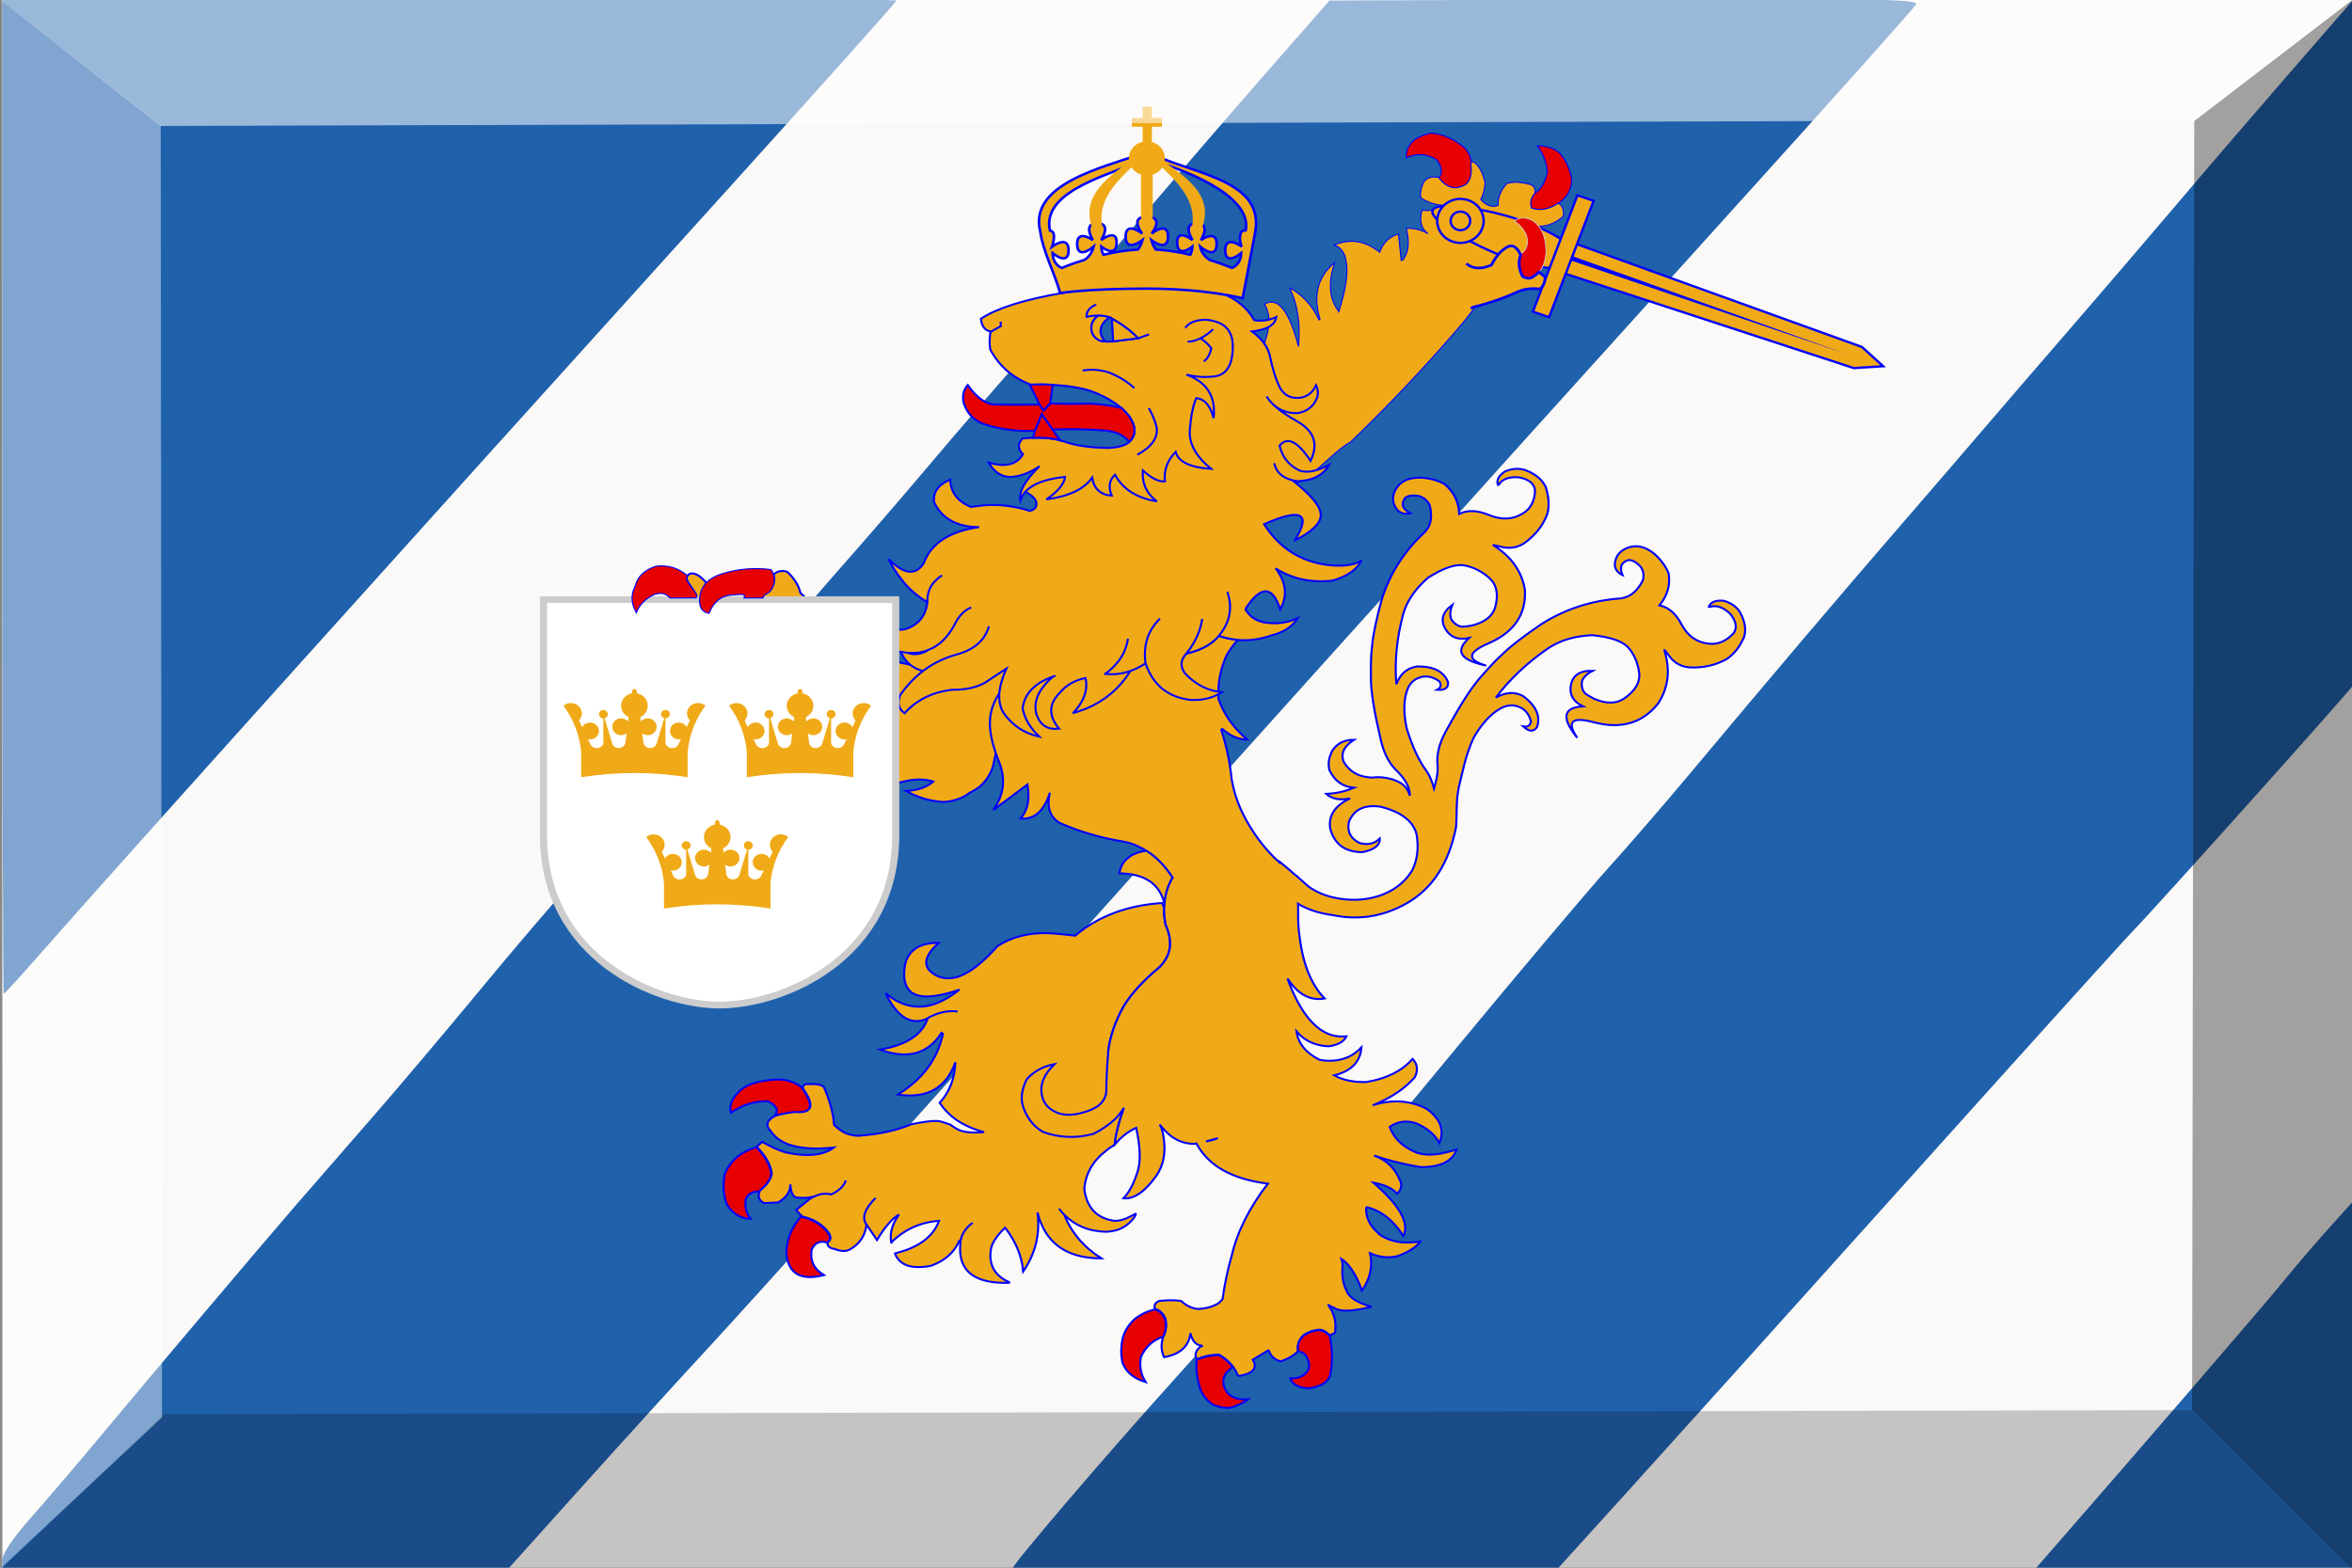 <?xml version="1.0" encoding="UTF-8" standalone="no"?>
<!-- Created with Inkscape (http://www.inkscape.org/) -->
<svg
   xmlns:dc="http://purl.org/dc/elements/1.1/"
   xmlns:cc="http://web.resource.org/cc/"
   xmlns:rdf="http://www.w3.org/1999/02/22-rdf-syntax-ns#"
   xmlns:svg="http://www.w3.org/2000/svg"
   xmlns="http://www.w3.org/2000/svg"
   xmlns:xlink="http://www.w3.org/1999/xlink"
   xmlns:sodipodi="http://sodipodi.sourceforge.net/DTD/sodipodi-0.dtd"
   xmlns:inkscape="http://www.inkscape.org/namespaces/inkscape"
   id="svg5152"
   sodipodi:version="0.32"
   inkscape:version="0.45"
   width="600"
   height="399.998"
   version="1.0"
   sodipodi:docbase="/home/mario/Documenti/Università/Monnezza"
   sodipodi:docname="600px_bianco e fucsia con aquila rostrata.svg"
   inkscape:output_extension="org.inkscape.output.svg.inkscape"
   sodipodi:modified="true">
  <rect width="100%" height="100%" fill="#333333" stroke="none"/>
  <defs
     id="defs5155">
    <linearGradient
       id="linearGradient5115">
      <stop
         style="stop-color:#d40000;stop-opacity:1;"
         offset="0"
         id="stop5117" />
      <stop
         style="stop-color:#ff0000;stop-opacity:1;"
         offset="1"
         id="stop5119" />
    </linearGradient>
    <linearGradient
       id="linearGradient5144">
      <stop
         style="stop-color:#0040a2;stop-opacity:1;"
         offset="0"
         id="stop5146" />
      <stop
         style="stop-color:#002d72;stop-opacity:1;"
         offset="1"
         id="stop5148" />
    </linearGradient>
    <linearGradient
       inkscape:collect="always"
       xlink:href="#linearGradient5144"
       id="linearGradient5150"
       x1="15.01"
       y1="403.347"
       x2="600.006"
       y2="403.347"
       gradientUnits="userSpaceOnUse"
       gradientTransform="matrix(1.026,0,0,1.017,-15.418,-210.166)" />
    <mask
       id="mask2920">
      <path
         id="path2918"
         style="opacity:1;fill:#ffffff;fill-opacity:1;fill-rule:evenodd;stroke:none;stroke-width:1.505;stroke-linecap:round;stroke-linejoin:round;stroke-miterlimit:4;stroke-dasharray:none;stroke-dashoffset:0;stroke-opacity:1"
         transform="matrix(0.997,0,0,0.997,2.02,0.525)"
         d="M 304,156.5 C 304,238.79 237.29,305.5 155,305.5 C 72.71,305.5 6,238.79 6,156.5 C 6,74.21 72.71,7.5 155,7.5 C 237.29,7.5 304,74.21 304,156.5 z " />
    </mask>
    <radialGradient
       gradientTransform="matrix(0.552,0,0,1.812,104.03,285.407)"
       gradientUnits="userSpaceOnUse"
       xlink:href="#linearGradient649"
       id="radialGradient1425"
       fy="353.912"
       fx="248.862"
       r="82.693"
       cy="353.912"
       cx="248.862" />
    <radialGradient
       gradientTransform="matrix(0.929,0,0,1.077,104.03,285.407)"
       gradientUnits="userSpaceOnUse"
       xlink:href="#linearGradient649"
       id="radialGradient1423"
       fy="873.314"
       fx="636.953"
       r="84.825"
       cy="873.314"
       cx="636.953" />
    <radialGradient
       gradientTransform="matrix(3.006,0,0,0.333,104.03,285.407)"
       gradientUnits="userSpaceOnUse"
       xlink:href="#linearGradient649"
       id="radialGradient1421"
       fy="2006.779"
       fx="77.703"
       r="25.949"
       cy="2006.779"
       cx="77.703" />
    <radialGradient
       gradientTransform="matrix(0.974,0,0,1.027,104.03,285.407)"
       gradientUnits="userSpaceOnUse"
       xlink:href="#linearGradient649"
       id="radialGradient1419"
       fy="585.318"
       fx="310.916"
       r="75.703"
       cy="585.318"
       cx="310.916" />
    <radialGradient
       gradientTransform="matrix(0.598,0,0,1.672,104.03,285.407)"
       gradientUnits="userSpaceOnUse"
       xlink:href="#linearGradient649"
       id="radialGradient1417"
       fy="373.53"
       fx="769.309"
       r="57.688"
       cy="373.53"
       cx="769.309" />
    <radialGradient
       gradientTransform="matrix(2.013,0,0,0.497,104.03,285.407)"
       gradientUnits="userSpaceOnUse"
       xlink:href="#linearGradient649"
       id="radialGradient1415"
       fy="1441.084"
       fx="254.259"
       r="42.647"
       cy="1441.084"
       cx="254.259" />
    <radialGradient
       gradientTransform="matrix(1.199,0,0,0.834,104.03,285.407)"
       gradientUnits="userSpaceOnUse"
       xlink:href="#linearGradient649"
       id="radialGradient1413"
       fy="622.333"
       fx="314.367"
       r="129.415"
       cy="622.333"
       cx="314.367" />
    <radialGradient
       gradientTransform="matrix(0.974,0,0,1.027,115.065,295.627)"
       gradientUnits="userSpaceOnUse"
       xlink:href="#linearGradient649"
       id="radialGradient1367"
       fy="585.318"
       fx="310.916"
       r="75.703"
       cy="585.318"
       cx="310.916" />
    <radialGradient
       gradientTransform="matrix(0.598,0,0,1.672,115.065,295.627)"
       gradientUnits="userSpaceOnUse"
       xlink:href="#linearGradient649"
       id="radialGradient1365"
       fy="373.53"
       fx="769.309"
       r="57.688"
       cy="373.53"
       cx="769.309" />
    <radialGradient
       gradientTransform="matrix(2.013,0,0,0.497,115.065,295.627)"
       gradientUnits="userSpaceOnUse"
       xlink:href="#linearGradient649"
       id="radialGradient1363"
       fy="1441.084"
       fx="254.259"
       r="42.647"
       cy="1441.084"
       cx="254.259" />
    <radialGradient
       xlink:href="#linearGradient684"
       id="radialGradient687" />
    <radialGradient
       xlink:href="#linearGradient684"
       id="radialGradient683"
       fy="0.109"
       fx="0.172"
       r="1.659"
       cy="0.109"
       cx="0.172" />
    <radialGradient
       gradientTransform="matrix(0.552,0,0,1.812,115.065,295.627)"
       gradientUnits="userSpaceOnUse"
       xlink:href="#linearGradient649"
       id="radialGradient877"
       fy="353.912"
       fx="248.862"
       r="82.693"
       cy="353.912"
       cx="248.862" />
    <radialGradient
       gradientTransform="matrix(0.929,0,0,1.077,115.065,295.627)"
       gradientUnits="userSpaceOnUse"
       xlink:href="#linearGradient649"
       id="radialGradient875"
       fy="873.314"
       fx="636.953"
       r="84.825"
       cy="873.314"
       cx="636.953" />
    <radialGradient
       gradientTransform="matrix(3.006,0,0,0.333,115.065,295.627)"
       gradientUnits="userSpaceOnUse"
       xlink:href="#linearGradient649"
       id="radialGradient654"
       fy="2006.779"
       fx="77.703"
       r="25.949"
       cy="2006.779"
       cx="77.703" />
    <radialGradient
       gradientTransform="matrix(1.199,0,0,0.834,115.065,295.627)"
       gradientUnits="userSpaceOnUse"
       xlink:href="#linearGradient649"
       id="radialGradient653"
       fy="622.333"
       fx="314.367"
       r="129.415"
       cy="622.333"
       cx="314.367" />
    <linearGradient
       spreadMethod="pad"
       gradientUnits="objectBoundingBox"
       xlink:href="#linearGradient684"
       id="linearGradient652"
       y2="-0.291"
       x2="1.036"
       y1="0.577"
       x1="0.397" />
    <linearGradient
       id="linearGradient649">
      <stop
         id="stop650"
         offset="0"
         style="stop-color:white;stop-opacity:1" />
      <stop
         id="stop651"
         offset="1"
         style="stop-color:black;stop-opacity:0.478" />
    </linearGradient>
    <linearGradient
       id="linearGradient684">
      <stop
         id="stop685"
         offset="0"
         style="stop-color:#ffe51a;stop-opacity:1" />
      <stop
         id="stop686"
         offset="1"
         style="stop-color:#e60000;stop-opacity:0" />
    </linearGradient>
    <pattern
       patternUnits="userSpaceOnUse"
       width="58.519"
       height="57.945"
       patternTransform="translate(693.051,177.395)"
       id="pattern4281">
      <g
         id="g4277"
         transform="translate(-693.051,-177.395)">
        <rect
           style="fill:#7137c8;fill-opacity:1;stroke:none;stroke-width:2;stroke-miterlimit:4;stroke-dasharray:none;stroke-opacity:1"
           id="rect4271"
           width="29.833"
           height="28.686"
           x="693.051"
           y="177.395" />
        <rect
           style="fill:#7137c8;fill-opacity:1;stroke:none;stroke-width:2;stroke-miterlimit:4;stroke-dasharray:none;stroke-opacity:1"
           id="rect4275"
           width="29.833"
           height="28.686"
           x="721.737"
           y="206.655" />
      </g>
    </pattern>
  </defs>
  <sodipodi:namedview
     inkscape:window-height="712"
     inkscape:window-width="1024"
     inkscape:pageshadow="2"
     inkscape:pageopacity="0.0"
     guidetolerance="10.0"
     gridtolerance="10.0"
     objecttolerance="10.0"
     borderopacity="1.0"
     bordercolor="#666666"
     pagecolor="#ffffff"
     id="base"
     width="600px"
     height="399.998px"
     inkscape:zoom="0.81720455"
     inkscape:cx="351.02909"
     inkscape:cy="164.04877"
     inkscape:window-x="0"
     inkscape:window-y="6"
     inkscape:current-layer="layer2"
     showguides="true"
     inkscape:guide-bbox="true" />
  <g
     inkscape:groupmode="layer"
     id="layer2">
    <g
       transform="matrix(1.056,0,0,1.09,252.111,21.934)"
       id="g2424">
      <path
         d="M -238.175,163.501 L -238.175,-20.499 L 46.325,-20.499 L 330.825,-20.499 L 330.825,163.501 L 330.825,347.501 L 46.325,347.501 L -238.175,347.501 L -238.175,163.501 z "
         style="fill:#faf9f7"
         id="path2428" />
      <path
         d="M -238.175,345.105 C -238.175,343.53 -235.719,340.014 -231.016,334.855 C -227.078,330.535 -219.798,322.276 -214.838,316.501 C -202.739,302.416 -175.232,270.894 -167.175,261.884 C -163.6,257.886 -155.483,248.851 -149.136,241.808 C -142.79,234.764 -130.888,221.126 -122.688,211.501 C -114.487,201.876 -104.571,190.626 -100.652,186.501 C -93.652,179.134 -85.318,169.665 -57.909,137.937 C -50.338,129.172 -40.023,117.501 -34.987,112.001 C -29.951,106.501 -20.73,96.151 -14.495,89.001 C -8.261,81.851 0.93,71.501 5.929,66.001 C 10.928,60.501 22.858,47.001 32.442,36.001 C 42.025,25.001 57.191,7.901 66.145,-1.999 L 82.425,-19.999 L 153.678,-20.255 C 214.946,-20.476 224.819,-20.313 224.128,-19.094 C 223.686,-18.314 206.225,0.649 185.325,23.047 C 117.73,95.486 32.151,187.619 9.273,212.582 C -12.109,235.912 -59.197,286.6 -68.686,296.501 C -74.747,302.826 -87.947,316.889 -98.018,327.751 L -116.329,347.501 L -177.252,347.501 L -238.175,347.501 L -238.175,345.105 z M 5.825,347.069 C 5.825,346.14 28.146,320.825 43.825,303.971 C 63.85,282.446 75.8,268.852 112.825,225.483 C 128.5,207.122 145.15,188.01 149.825,183.011 C 154.5,178.012 163.356,168.09 169.505,160.961 C 188.699,138.712 205.788,119.198 220.439,102.799 C 228.202,94.11 237.202,83.989 240.439,80.308 C 243.676,76.627 252.685,66.502 260.459,57.808 C 268.233,49.114 280.383,35.383 287.459,27.295 C 294.535,19.206 307.075,5.071 315.325,-4.117 L 330.325,-20.822 L 330.581,58.912 C 330.782,121.622 330.569,139.028 329.581,140.435 C 328.169,142.445 281.093,193.339 276.333,198.001 C 274.648,199.651 250.332,225.747 222.297,255.992 C 194.263,286.237 163.675,319.16 154.325,329.153 L 137.325,347.323 L 71.575,347.412 C 35.412,347.461 5.825,347.307 5.825,347.069 z M 255.973,343.751 C 277.283,320.111 308.5,285.033 312.957,279.718 C 316.055,276.024 321.323,270.076 324.663,266.501 L 330.736,260.001 L 330.781,303.751 L 330.825,347.501 L 291.709,347.501 L 252.592,347.501 L 255.973,343.751 z M -238.175,96.001 L -238.175,-20.499 L -130.175,-20.499 C -70.775,-20.499 -22.175,-20.272 -22.175,-19.995 C -22.175,-19.718 -40.288,-0.085 -62.425,23.635 C -140.76,107.568 -210.918,183.165 -228.655,202.751 C -233.512,208.114 -237.64,212.501 -237.83,212.501 C -238.02,212.501 -238.175,160.076 -238.175,96.001 z "
         style="fill:#2061ac"
         id="path2426" />
    </g>
    <g
       id="g3666"
       transform="matrix(1.422,0,0,1.348,132.38,-17.041)">
      <g
         id="Tass"
         style="fill:#f0aa18;stroke:#0000ff;stroke-width:0.5"
         transform="matrix(-0.185,0.32,-0.32,-0.185,127.667,253.888)">
        <g
           id="g3099"
           style="fill:#e60000;stroke-width:0.535">
          <path
             id="path3439"
             d="M -568.032,137.076 C -572.164,140.237 -575.34,144.394 -577.224,149.43 C -577.839,153.144 -577.064,156.751 -574.912,160.393 C -572.835,155.868 -569.789,152.198 -565.612,149.395 C -560.581,147.793 -556.51,147.679 -553.253,149.205 C -553.092,149.218 -552.858,149.306 -552.784,149.383 C -549.898,149.746 -547.617,148.856 -545.868,146.79 L -545.941,146.713 C -546.734,142.466 -549.499,139.274 -554.385,136.984 L -554.311,137.061 C -554.546,136.972 -554.619,136.895 -554.766,136.742 C -558.947,134.719 -563.34,134.809 -568.032,137.076 z " />
          <path
             id="path3441"
             d="M -552.066,183.571 L -551.975,184.288 C -554.151,185.754 -555.592,187.985 -556.431,190.689 C -557.679,197.477 -557.129,203.338 -554.781,208.272 C -552.282,210.876 -550.02,212.61 -547.835,213.487 C -544.228,214.756 -540.788,214.451 -537.749,212.484 C -542.756,208.978 -544.81,204.351 -544.158,198.653 C -541.977,194.703 -539.612,192.968 -536.841,193.677 C -534.025,187.435 -535.287,183.009 -540.788,180.389 C -543.895,179.796 -547.083,180.83 -550.44,183.554 C -551.288,183.915 -551.859,183.942 -552.066,183.571 z " />
        </g>
        <path
           id="path3435"
           d="M -552.267,132.714 C -554.013,134.044 -554.725,135.423 -554.379,136.833 C -554.379,136.833 -554.281,136.925 -554.369,136.989 C -549.484,139.279 -546.722,142.457 -545.93,146.704 L -545.861,146.776 C -547.61,148.842 -549.906,149.735 -552.793,149.373 C -552.866,149.296 -553.071,149.218 -553.232,149.206 C -555.601,150.16 -556.523,151.718 -555.988,153.674 C -554.947,157.87 -553.324,161.125 -550.884,163.512 C -548.891,163.877 -547.11,164.022 -545.383,163.799 C -543.011,163.626 -540.885,162.857 -538.971,161.584 C -536.489,163.548 -535.969,166.413 -537.344,170.424 C -539.863,170.444 -542.736,171.369 -545.805,172.837 C -548.928,175.65 -550.869,178.264 -551.869,180.956 C -552.245,182.275 -552.423,183.197 -552.056,183.58 C -551.849,183.951 -551.302,183.908 -550.454,183.547 C -547.097,180.824 -543.909,179.79 -540.802,180.383 C -535.3,183.003 -534.039,187.437 -536.856,193.68 C -536.098,196.647 -534.298,198.337 -531.587,198.828 C -527.986,198.536 -525.303,197.628 -523.508,195.92 C -523.246,191.682 -524.005,188.054 -525.495,185.101 C -521.608,186.818 -519.255,189.269 -518.511,192.377 C -513.098,191.017 -510.059,188.127 -509.388,183.85 C -509.46,187.818 -508.535,191.299 -506.4,194.301 C -506.035,193.903 -505.662,193.515 -505.224,193.194 C -500.496,188.943 -495.923,187.155 -491.426,187.641 L -491.002,188.227 L -502.091,196.117 C -498.755,199.281 -494.562,200.374 -489.426,199.347 C -491.046,208.236 -488.512,215.26 -481.625,220.257 C -482.089,217.596 -481.192,214.964 -479.019,212.717 C -478.829,212.448 -478.546,212.256 -478.445,212.051 C -478.269,211.923 -478.1,211.798 -477.924,211.67 C -477.924,211.67 -477.82,211.593 -477.733,211.529 C -473.355,207.535 -465.156,204.139 -453.35,201.352 L -453.171,201.344 L -453.281,201.424 C -456.343,208.499 -463.118,213.223 -473.827,215.598 C -463.636,219.216 -454.114,216.391 -445.159,207.212 L -444.709,207.535 C -449.225,213.718 -451.659,220.349 -451.807,227.505 C -451.821,227.646 -451.86,227.78 -451.874,227.921 L -451.723,227.933 C -451.548,227.804 -451.524,227.664 -451.436,227.6 L -451.354,227.54 C -445.979,220.074 -438.135,214.083 -427.917,209.329 C -436.452,217.547 -441.005,223.856 -441.617,228.351 C -442.046,231.015 -441.007,233.001 -438.468,234.402 C -432.88,225.604 -422.926,224.588 -408.262,222.445 L -408.275,222.577 L -407.924,223.38 C -417.567,228.887 -421.601,229.101 -419.946,232.847 C -418.909,232.216 -417.983,229.128 -416.96,228.638 C -409.419,224.673 -402.131,225.13 -395.146,225.097 C -398.348,230.316 -403.374,227.897 -413.018,229.359 C -407.047,232.158 -402.118,238.53 -395.549,236.975 C -380.813,229.727 -373.452,228.189 -378.173,218.234 L -373.906,184.022 C -349.354,173.038 -389.001,169.101 -397.968,163.054 C -403.026,161.674 -408.264,160.435 -413.336,159.196 C -434.105,154.201 -455.584,149.866 -477.885,146.386 C -487.643,144.931 -497.737,144.651 -508.218,145.552 C -508.379,145.54 -508.561,145.526 -508.722,145.514 C -512.297,148.789 -517.228,150.048 -523.483,149.286 C -527.735,147.967 -531.532,146.315 -534.953,143.996 C -536.172,143.193 -537.407,142.402 -538.523,141.394 C -540.534,136.344 -544.47,132.983 -550.158,131.412 C -550.972,131.847 -551.685,132.271 -552.267,132.714 z " />
      </g>
      <g
         id="Lion"
         style="fill:#f0aa18;stroke:#0000ff;stroke-width:0.436"
         transform="matrix(-0.849,0,0,0.849,219.144,37.306)">
        <path
           id="path3459"
           d="M 169.429,181.164 C 173.308,181.12 175.661,182.645 176.489,185.783 C 176.925,188.137 176.751,189.923 176.054,191.144 C 175.792,191.536 175.531,191.885 175.182,192.19 C 174.441,192.756 173.439,193.061 172.219,193.105 C 170.388,193.149 167.991,192.669 165.028,191.579 C 167.163,193.367 169.212,194.543 171.173,195.066 C 171.521,195.153 171.826,195.197 172.175,195.284 C 173.962,195.546 175.705,195.328 177.404,194.543 C 178.189,194.194 179.017,193.715 179.758,193.105 C 180.063,192.887 180.324,192.625 180.629,192.408 C 180.455,192.713 180.324,193.017 180.194,193.323 C 177.753,198.029 174.964,199.598 171.739,197.986 C 171.739,197.942 171.739,197.942 171.696,197.899 C 171.39,197.725 171.085,197.55 170.78,197.419 C 170.65,197.332 170.519,197.288 170.388,197.245 C 168.732,196.504 167.076,196.243 165.42,196.46 C 167.076,196.243 168.732,196.504 170.388,197.245 C 170.519,197.289 170.65,197.332 170.78,197.419 C 171.085,197.55 171.39,197.724 171.696,197.899 C 171.739,197.942 171.739,197.942 171.739,197.986 C 172.872,201.603 176.228,203.956 181.85,204.958 C 176.01,207.181 171.696,205.961 168.819,201.211 L 168.514,201.428 C 168.819,202.91 169.255,204.305 169.822,205.612 C 171.434,209.36 174.18,212.454 178.058,214.982 C 175.008,215.461 172.524,215.112 170.519,213.979 C 168.427,212.803 166.902,210.711 165.899,207.791 C 166.03,211.452 167.163,214.459 169.212,216.812 C 168.732,217.553 168.209,218.293 167.555,218.947 C 166.945,219.601 166.248,220.211 165.464,220.777 C 163.895,221.867 162.021,222.738 159.842,223.349 C 162.587,223.61 164.505,223.349 165.638,222.608 C 165.899,222.433 166.161,222.259 166.379,222.128 C 166.379,222.128 166.379,222.128 166.422,222.084 C 166.727,221.866 166.945,221.736 167.033,221.648 C 167.948,221.343 168.558,221.126 168.819,221.039 C 169.081,220.952 169.386,220.908 169.778,220.864 C 170.998,220.821 172.785,221.082 175.225,221.605 C 178.32,223 182.111,223.871 186.469,224.176 C 187.471,224.133 188.343,223.915 189.215,223.522 C 190.043,223.087 190.827,222.477 191.524,221.736 C 191.699,219.121 192.439,216.332 193.703,213.238 C 194.4,212.715 195.49,212.54 196.885,212.671 C 197.538,212.54 197.974,212.758 198.105,213.325 C 198.148,213.368 198.148,213.412 198.148,213.456 C 198.148,213.499 198.148,213.499 198.148,213.543 C 195.621,217.334 196.056,219.077 199.499,218.772 C 200.371,218.772 201.722,219.034 203.596,219.513 C 205.513,220.471 206.036,221.518 205.252,222.738 L 205.034,222.912 C 204.947,223.086 204.86,223.217 204.729,223.391 C 204.729,223.391 204.685,223.435 204.685,223.478 C 203.814,224.655 202.593,225.57 201.025,226.137 C 198.628,227.008 195.49,227.226 191.568,226.79 C 193.747,228.534 197.146,228.926 201.765,227.88 C 203.204,227.444 204.86,226.617 206.733,225.527 L 207.867,226.617 C 205.949,228.665 204.903,230.669 204.685,232.631 C 204.947,233.981 205.775,235.158 207.169,236.291 C 207.213,236.335 207.256,236.422 207.256,236.509 C 207.692,237.729 207.387,238.601 206.341,239.167 L 203.378,239.037 C 201.678,238.034 200.763,236.727 200.763,234.984 C 200.676,236.683 200.284,237.642 199.586,237.903 C 198.105,238.121 196.754,238.034 195.49,237.599 C 194.357,237.076 193.267,236.945 192.134,237.25 C 190.478,236.422 189.432,235.376 189.04,234.112 C 189.432,235.376 190.478,236.422 192.134,237.25 C 193.267,236.945 194.357,237.076 195.49,237.599 C 195.839,237.729 196.187,237.947 196.536,238.165 L 199.543,240.693 L 198.41,242.044 C 198.41,242.088 198.366,242.131 198.366,242.131 C 195.708,242.741 193.79,244.048 192.527,246.009 C 192.134,246.881 192.265,247.491 192.832,247.796 C 192.832,247.84 192.832,247.84 192.875,247.883 C 193.05,248.668 192.57,249.234 191.393,249.409 C 190.043,249.975 188.953,250.019 188.081,249.452 C 186.033,248.189 184.944,246.358 184.682,243.961 C 185.728,242.436 185.074,240.475 182.765,238.034 C 185.074,240.475 185.728,242.436 184.682,243.961 C 184.246,244.615 183.506,245.792 182.46,247.404 C 180.804,244.484 179.235,242.566 177.797,241.739 C 179.235,243.786 179.801,245.879 179.453,247.926 C 179.453,247.97 179.453,248.014 179.409,248.014 L 179.409,247.926 C 176.664,245.05 173.308,243.438 169.342,243.133 C 170.606,246.706 173.7,249.103 178.581,250.367 C 178.625,250.367 178.668,250.367 178.668,250.411 C 177.71,253.07 175.138,253.984 171.042,253.156 C 168.078,252.023 166.117,250.15 165.071,247.578 L 164.81,247.622 C 164.549,246.053 163.677,244.658 162.239,243.569 C 163.677,244.658 164.549,246.053 164.81,247.622 C 164.854,247.84 164.854,248.058 164.854,248.232 C 165.377,254.29 161.934,257.166 154.612,256.948 C 154.525,256.904 154.394,256.904 154.307,256.904 C 154.351,256.904 154.438,256.86 154.482,256.86 C 154.525,256.817 154.569,256.817 154.569,256.774 C 157.314,255.51 158.622,253.374 158.491,250.455 L 158.447,250.323 C 158.535,248.711 157.532,246.837 155.397,244.658 C 153.131,247.709 151.867,250.977 151.562,254.42 C 148.991,250.454 147.945,246.096 148.555,241.259 C 148.511,241.39 148.468,241.521 148.424,241.651 C 148.424,241.738 148.381,241.825 148.381,241.913 C 148.163,242.653 147.945,243.394 147.64,244.048 C 145.548,249.016 141.321,251.5 135.045,251.5 C 138.749,249.016 141.364,245.791 142.889,241.782 C 143.282,241.346 143.63,240.91 143.979,240.431 C 143.63,240.91 143.282,241.346 142.889,241.782 C 140.623,244.179 137.704,245.486 134.043,245.573 C 133.084,245.529 132.213,245.355 131.385,245.05 C 129.903,244.44 128.683,243.394 127.811,241.869 L 127.898,241.738 L 127.68,241.476 C 127.942,241.607 128.203,241.781 128.465,241.912 C 129.946,242.784 131.21,243.176 132.3,243.132 C 136.048,242.566 138.183,240.169 138.662,235.942 C 138.357,232.63 136.876,229.797 134.13,227.575 C 133.563,227.052 132.953,226.616 132.256,226.18 L 132.256,226.093 L 132.213,226.006 C 131.951,223.566 131.297,220.864 130.295,217.944 C 124.53,209.865 123.44,208.725 133.607,205.305 C 133.215,201.993 132.125,198.637 130.339,195.282 C 128.639,192.362 126.068,189.442 122.669,186.479 C 122.537,186.348 122.451,186.217 122.364,186.13 C 121.361,184.91 120.751,183.602 120.576,182.164 C 120.402,180.639 120.708,178.939 121.492,177.108 C 121.753,175.758 121.841,174.494 121.797,173.273 L 122.233,172.271 C 129.641,172.794 135.742,175.235 140.58,179.549 C 142.628,179.287 144.72,179.069 146.725,178.982 C 150.647,178.938 154.046,179.898 156.966,181.859 C 160.016,185.476 162.718,187.742 165.071,188.613 C 165.289,188.701 165.507,188.788 165.725,188.831 C 167.817,189.398 169.604,188.962 171.129,187.568 C 172.785,185.958 172.219,183.822 169.429,181.164 z " />
        <path
           id="use2186"
           d="M 157.719,140.656 C 158.019,142.824 159.079,144.731 160.75,146.344 C 161.417,146.846 162.114,147.292 162.844,147.688 C 164.389,148.915 166.264,149.603 168.375,149.75 C 171.142,149.603 173.782,148.778 176.344,147.281 C 173.854,147.183 171.944,146.466 170.562,145.188 C 172.466,144.563 174.608,144.585 177.062,145.25 C 177.132,145.238 177.209,145.231 177.312,145.312 C 179.145,145.755 181.104,146.638 183.281,147.812 C 184.876,145.427 183.983,143.036 180.562,140.625 C 182.984,140.207 185.706,140.786 188.781,142.531 C 189.647,142.151 189.702,141.002 188.875,138.969 C 188.84,138.942 188.813,138.938 188.812,138.938 C 188.744,138.752 188.691,138.628 188.656,138.469 C 188.76,138.616 188.893,138.704 189.031,138.812 C 190.31,139.68 192.174,139.462 194.562,138.094 C 194.597,138.055 194.653,137.949 194.688,137.844 C 198.596,137.532 199.048,138.909 196,141.875 C 201.193,138.935 202.81,135.79 200.844,132.469 C 200.913,132.457 200.938,132.406 200.938,132.406 C 203.218,133.596 206.303,133.934 210.281,133.281 C 211.426,131.072 213.293,129.536 215.75,128.75 L 216.281,128.281 C 216.281,128.347 216.281,128.312 216.281,128.312 C 217.178,129.542 217.6,131.117 217.562,132.938 C 220.056,130.925 221.443,129.064 221.688,127.406 C 220.514,126.224 220.434,124.576 221.406,122.562 C 222.689,120.725 224.135,120.009 225.656,120.406 L 224.75,117.906 C 223.195,117.152 221.279,116.788 219.031,116.812 L 218.75,113 C 220.62,111.754 222.307,111.687 224,112.812 C 225.457,110.121 225.471,107.845 224.125,106 C 222.74,106.7 221.693,106.328 220.969,104.969 C 220.451,104.3 220.863,102.954 222.25,101 C 222.701,100.296 222.811,99.722 222.5,99.281 C 222.362,99.107 222.179,98.967 221.938,98.844 C 220.935,98.588 219.789,99.283 218.438,101 L 216.406,104.312 L 216.219,104.5 C 215.802,105.363 215.342,106.174 214.719,106.875 C 213.749,107.966 212.662,108.87 211.312,109.531 C 208.405,110.824 205.685,111.68 203.125,112.188 C 202.087,112.432 201.097,112.613 200.094,112.688 C 197.88,113.069 195.797,114.326 193.719,116.531 C 193.616,115.791 192.979,115.501 191.906,115.719 C 191.906,115.719 175.91,118.837 168.906,120.719 C 143.711,111.831 155.795,129.368 157.719,140.656 z " />
        <path
           id="use2033"
           d="M 46.969,75.469 C 46.664,75.477 46.366,75.535 46.062,75.594 C 45.889,75.627 45.736,75.669 45.562,75.719 C 44.853,75.996 44.191,76.315 43.625,76.719 C 43.566,76.729 43.522,76.773 43.469,76.812 C 42.795,77.295 42.218,77.814 41.781,78.438 C 41.655,78.581 41.585,78.766 41.469,78.969 C 41.445,79.003 41.392,79.056 41.344,79.125 C 41.252,79.293 41.185,79.488 41.094,79.656 C 41.099,79.686 41.089,79.721 41.094,79.75 C 40.509,81.765 40.376,83.626 40.781,85.406 C 41.636,88.017 43.305,90.23 45.656,92.031 C 47.041,93.001 48.583,93.292 50.25,92.938 C 50.975,92.749 51.667,92.557 52.344,92.438 C 51.797,92.777 51.288,93.17 50.781,93.562 C 47.884,95.894 46.124,98.878 45.562,102.406 C 45.246,108.016 47.903,112.039 53.562,114.531 C 53.923,114.68 54.261,114.872 54.562,115.031 C 54.968,115.263 55.343,115.495 55.625,115.719 C 57.575,117.135 56.915,118.361 53.75,119.344 C 54.28,119.25 54.751,119.076 55.188,118.969 C 59.402,117.74 60.145,115.82 57.344,113.188 C 59.525,113.683 61.147,113.108 62.188,111.438 C 63.495,109.386 63.093,107.515 60.875,105.781 C 61.429,107.201 61.459,108.379 61,109.219 C 60.214,110.268 59.334,110.76 58.375,110.656 C 58.129,110.639 57.904,110.585 57.688,110.562 C 57.161,110.504 56.756,110.403 56.406,110.312 C 56.308,110.269 56.219,110.233 56.125,110.219 C 53.878,109.522 52.411,108.249 51.844,106.406 C 51.089,103.504 51.502,101.327 53.031,99.844 C 54.595,98.384 56.316,97.427 58.219,97.031 C 60.116,96.606 62.754,97.542 66.062,99.781 C 68.819,102.33 70.553,105.069 71.312,108 C 72.657,113.393 73.109,118.526 72.719,123.5 C 71.942,121.33 70.647,120.055 68.781,119.625 C 68.683,119.582 68.593,119.576 68.5,119.562 C 68.441,119.573 68.376,119.55 68.312,119.531 C 65.452,119.489 63.473,120.251 62.344,121.938 C 62.126,122.249 61.961,122.609 61.812,122.969 C 61.648,124.273 62.387,124.874 64.125,124.75 C 63.285,124.291 63.134,123.633 63.656,122.812 C 65.194,121.722 66.65,121.488 68.031,122.094 C 69.077,122.516 69.877,123.347 70.375,124.625 C 70.375,124.625 70.37,124.658 70.375,124.688 C 70.541,125.113 70.653,125.571 70.781,126.125 C 71.179,128.21 71.085,130.636 70.531,133.344 C 69.341,137.438 67.934,140.569 66.406,142.75 C 65.674,143.839 65.14,145.182 64.75,146.75 C 64.33,145.241 64.022,143.663 64,142.719 C 63.968,142.106 64.014,141.475 64.062,140.812 C 64.135,138.494 63.393,136.004 61.906,133.312 C 59.203,128.118 56.938,124.369 55.062,122.094 C 53.851,120.609 52.704,119.304 51.625,118.125 C 51.042,117.518 50.472,116.963 49.938,116.438 C 48.423,114.894 45.763,112.742 41.938,110 C 36.939,106.703 31.428,104.824 25.406,104.375 C 24.848,104.297 24.289,104.138 23.781,103.906 C 22.517,103.274 21.499,102.092 20.625,100.344 C 20.33,99.16 20.496,98.111 21.219,97.156 C 22.072,96.233 22.91,95.772 23.656,95.812 C 25.205,96.292 25.632,97.398 24.938,99.156 C 25.934,98.666 26.433,97.945 26.562,97 C 26.519,95.285 25.802,94.063 24.312,93.281 C 22.272,92.272 20.206,92.677 18.156,94.469 C 16.785,95.777 15.774,97.245 15.188,98.781 C 14.8,101.382 15.429,103.742 17.125,105.906 C 15.168,106.332 13.612,107.79 12.406,110.25 C 11.158,112.714 9.298,114.117 6.844,114.438 C 4.918,114.733 3.12,113.977 1.5,112.188 C 1.401,112.026 1.267,111.84 1.188,111.656 C 1.157,111.553 1.124,111.416 1.094,111.312 C 0.965,110.815 0.97,110.395 1.094,109.875 C 1.268,109.202 1.615,108.51 2.188,107.781 C 3.689,106.271 5.151,105.787 6.531,106.281 L 6.688,106.219 C 6.301,105.192 5.278,104.728 3.594,104.875 C 2.327,105.246 1.248,105.916 0.469,106.875 C 0.357,107.012 0.288,107.132 0.188,107.281 C -0.178,107.95 -0.482,108.64 -0.656,109.312 C -0.695,109.359 -0.703,109.404 -0.719,109.469 C -0.924,110.272 -1.035,111.055 -0.969,111.812 C -0.973,112.004 -0.916,112.208 -0.875,112.438 C -0.871,112.479 -0.851,112.51 -0.844,112.594 C -0.806,112.781 -0.725,113 -0.688,113.188 C -0.665,113.207 -0.648,113.262 -0.625,113.281 C 0.222,115.201 1.296,116.678 2.75,117.781 C 5.083,119.232 7.791,119.882 10.75,119.75 C 12.434,119.603 13.794,118.844 14.844,117.5 C 15.278,116.889 15.683,116.277 16.125,115.75 C 15.924,116.362 15.792,117.029 15.656,117.656 C 14.936,121.305 15.506,124.655 17.344,127.719 C 20.707,132.219 25.312,133.635 31.25,131.906 C 31.622,131.789 32.011,131.728 32.344,131.656 C 32.803,131.573 33.234,131.479 33.594,131.469 C 35.998,131.301 36.293,132.65 34.5,135.438 C 34.846,135.025 35.078,134.613 35.344,134.25 C 37.782,130.6 37.119,128.653 33.281,128.438 C 35.271,127.415 36.152,125.918 35.875,123.969 C 35.558,121.557 34.032,120.402 31.219,120.5 C 32.556,121.232 33.343,122.093 33.531,123.031 C 33.603,124.34 33.27,125.276 32.469,125.812 C 32.269,125.957 32.055,126.066 31.875,126.188 C 31.434,126.481 31.045,126.688 30.719,126.844 C 30.616,126.874 30.518,126.888 30.438,126.938 C 28.268,127.849 26.338,127.828 24.719,126.781 C 22.275,125.043 21.189,123.119 21.406,121 C 21.666,118.877 22.36,117.027 23.562,115.5 C 24.743,113.954 27.37,112.974 31.344,112.562 C 35.093,112.744 38.19,113.743 40.656,115.5 C 45.153,118.767 48.789,122.408 51.688,126.469 C 49.698,125.306 47.893,125.13 46.188,126 C 46.084,126.03 46.018,126.107 45.938,126.156 C 45.899,126.202 45.842,126.224 45.781,126.25 C 43.563,128.057 42.531,129.92 42.75,131.938 C 42.783,132.316 42.882,132.691 43,133.062 C 43.712,134.167 44.655,134.119 45.906,132.906 C 44.968,133.094 44.408,132.715 44.281,131.75 C 44.758,129.926 45.739,128.83 47.188,128.406 C 48.26,128.058 49.422,128.185 50.625,128.844 C 50.625,128.844 50.633,128.856 50.656,128.875 C 51.057,129.094 51.452,129.377 51.906,129.719 C 53.551,131.06 55.059,132.976 56.375,135.406 C 58.095,139.308 58.622,142.683 59.25,145.25 C 60.21,149.171 59.85,151.465 60.094,155.281 C 61.58,163.365 65.056,169.02 70.438,172.281 C 75.182,175.156 80.221,176.127 85.562,175.094 C 85.621,175.083 85.658,175.068 85.688,175.062 C 85.746,175.052 85.754,175.042 85.812,175.031 C 85.871,175.021 85.972,175.01 86.031,175 C 86.06,174.995 86.127,174.974 86.156,174.969 C 89,174.581 91.438,173.748 93.5,172.438 C 93.496,172.595 93.469,173.219 93.469,173.219 L 93.469,175.406 C 93.469,176.496 93.4,177.591 93.312,178.594 C 92.964,181.949 92.384,184.879 91.469,187.406 C 90.554,189.891 89.357,191.95 87.875,193.562 C 90.969,194.129 93.552,192.611 95.688,189.125 C 95.687,189.118 95.717,189.132 95.719,189.125 C 93.235,196.316 90.079,200.542 86.375,201.719 C 85.416,202.024 84.371,202.087 83.281,202 C 83.368,202.174 83.463,202.388 83.594,202.562 C 84.247,203.434 85.406,204.001 87.062,204.219 C 89.851,204.088 92.113,202.998 93.812,200.906 C 93.464,203.565 91.845,205.693 88.969,207.219 C 88.446,207.349 87.867,207.393 87.344,207.438 C 87.213,207.438 87.068,207.437 86.938,207.438 C 86.893,207.438 86.825,207.437 86.781,207.438 C 84.472,207.438 82.469,206.713 80.812,205.188 C 80.682,205.057 80.568,204.943 80.438,204.812 C 80.35,204.682 80.224,204.568 80.094,204.438 C 80.312,207.663 82.226,209.772 85.844,210.688 C 84.013,211.777 81.752,212.232 79.094,212.188 C 74.779,211.447 71.504,209.69 69.281,207.031 C 68.278,208.121 68.084,209.494 68.781,211.062 C 70.829,213.59 73.797,215.719 77.719,217.375 C 73.884,216.068 70.324,216.244 66.969,217.812 C 66.795,217.943 66.593,218.038 66.375,218.125 C 63.412,220.348 62.491,222.905 63.625,225.781 C 64.54,223.951 66.184,222.433 68.625,221.344 C 70.63,220.69 72.469,220.967 74.125,222.188 C 73.297,224.584 71.653,226.373 69.125,227.594 C 69.037,227.637 68.93,227.663 68.844,227.75 C 67.405,228.404 65.641,228.548 63.375,228.156 C 63.375,228.156 63.325,228.138 63.281,228.094 C 63.238,228.094 63.181,228.094 63.094,228.094 C 62.135,227.876 61.089,227.611 60,227.219 C 60.828,229.834 63.36,231.156 67.5,231.156 C 68.198,231.026 68.915,230.881 69.656,230.75 C 72.184,230.227 74.779,229.521 77.438,228.562 C 74.823,229.565 73.034,231.366 72.031,233.938 C 71.421,235.07 71.616,236.147 72.531,237.062 C 73.621,235.842 75.252,235.061 77.562,234.625 C 72.027,239.68 69.911,243.624 71.219,246.5 C 73.398,242.97 75.962,240.835 78.969,240.094 L 79.094,240.344 C 79.137,242 78.628,243.424 77.625,244.688 C 77.32,245.123 76.967,245.514 76.531,245.906 L 76.5,245.906 C 76.5,245.949 76.438,246 76.438,246 C 76.35,246.088 76.256,246.194 76.125,246.281 C 74.818,247.197 73.268,247.764 71.438,247.938 C 71.394,247.938 71.388,247.937 71.344,247.938 C 70.254,248.025 69.007,247.924 67.656,247.75 C 68.528,249.013 70.109,250.054 72.375,250.969 C 74.336,251.492 76.32,251.259 78.281,250.344 C 77.671,253.22 78.213,255.986 80,258.688 C 80.872,255.986 81.986,253.957 83.25,252.562 C 83.599,252.171 83.92,251.887 84.312,251.625 C 84.181,252.061 84.137,252.401 84.094,252.75 C 84.094,253.055 84.094,253.282 84.094,253.5 C 84.268,255.374 83.99,257.062 83.25,258.719 C 82.727,260.2 80.944,261.453 77.938,262.281 C 81.424,263.196 83.899,263.41 85.25,262.844 C 85.424,262.8 85.619,262.681 85.75,262.594 C 86.142,262.42 86.545,262.231 86.938,261.969 C 87.025,261.925 87.1,261.856 87.188,261.812 C 87.057,261.943 86.962,262.107 86.875,262.281 C 86.526,262.804 86.268,263.308 86.094,263.875 C 86.05,263.963 86.056,264.069 85.969,264.156 C 85.62,265.246 85.494,266.317 85.625,267.406 C 85.494,268.016 85.878,268.388 86.75,268.562 C 86.793,268.606 86.8,268.625 86.844,268.625 C 87.497,267.841 88.24,267.45 88.938,267.406 C 90.071,267.45 91.173,267.834 92.219,268.531 C 93.265,269.534 93.699,270.712 93.438,272.062 C 94.048,272.934 95.313,273.771 97.188,274.469 C 98.277,274.12 98.97,273.515 99.406,272.688 C 99.449,272.513 99.518,272.381 99.562,272.25 L 99.781,272 L 103.062,274.094 C 103.018,274.181 102.982,274.226 102.938,274.312 C 102.066,276.056 103.093,277.196 105.969,277.719 L 106.219,277.562 C 106.481,276.909 106.783,276.254 107.219,275.688 C 107.219,275.644 107.206,275.594 107.25,275.594 C 107.947,274.635 108.874,273.785 110.094,273 C 111.14,272.956 112.142,273.07 113.188,273.375 C 113.754,273.505 114.246,273.738 114.812,274 L 114.875,273.906 C 115.398,272.991 115.139,272.071 114.094,271.156 L 113.812,271.062 L 113.875,270.938 C 113.962,270.938 113.945,270.937 114.031,270.938 C 115.121,270.763 115.87,269.844 116.219,268.188 C 116.568,271.107 118.382,272.878 121.781,273.531 C 122.435,272.137 122.504,270.587 121.938,268.844 C 121.893,268.713 121.825,268.618 121.781,268.531 C 121.345,267.442 121.251,266.283 121.469,265.062 C 121.905,263.842 122.654,263.086 123.656,262.781 L 123.719,262.781 C 123.98,261.953 123.684,261.349 122.812,261 C 121.156,260.782 119.582,260.782 118.188,261 C 117.055,262.089 115.851,262.694 114.5,262.781 C 113.28,262.694 112.234,262.443 111.406,262.094 C 111.102,261.963 110.793,261.787 110.531,261.656 C 110.095,261.352 109.743,260.986 109.438,260.594 C 109.002,257.281 108.372,254.012 107.5,250.875 C 106.324,245.514 103.754,240.16 99.875,234.844 C 107.415,233.841 112.441,230.887 114.969,225.875 L 115.375,225.969 C 117.903,226.012 120.145,224.853 122.062,222.5 C 122.28,222.239 122.501,221.918 122.719,221.656 C 122.588,221.918 122.444,222.213 122.312,222.562 C 121.964,223.652 121.806,224.962 121.719,226.531 C 121.632,229.364 122.381,231.745 123.906,233.75 C 125.562,236.06 127.169,237.458 128.781,237.938 C 128.781,237.937 128.769,237.938 128.812,237.938 C 129.335,238.112 129.852,238.181 130.375,238.094 C 129.198,236.874 128.141,234.752 127.312,231.875 C 126.703,229.565 126.859,226.459 127.688,222.406 C 129.169,223.06 130.693,224.263 132.219,226.094 C 132.219,226.051 132.219,226.044 132.219,226 C 131.957,223.56 131.284,220.857 130.281,217.938 C 130.717,218.678 131.246,219.396 131.812,220.094 C 131.9,220.137 131.944,220.225 132.031,220.312 C 132.118,220.4 132.194,220.475 132.281,220.562 C 133.501,221.782 134.994,222.822 136.781,223.781 C 136.825,223.781 136.925,223.769 136.969,223.812 C 140.499,224.771 143.913,224.607 147.312,223.344 C 149.056,222.341 150.46,220.666 151.375,218.312 C 151.462,218.095 151.55,217.874 151.594,217.656 C 152.16,215.825 151.858,213.786 150.812,211.562 C 149.287,209.776 147.334,208.667 144.938,208.188 C 147.16,210.453 148.061,212.709 147.625,215.062 C 147.494,215.585 147.405,216.033 147.188,216.469 C 146.621,217.689 145.544,218.59 144.062,219.156 C 142.755,219.592 141.231,219.592 139.531,219.156 C 137.657,218.677 136.259,218.028 135.344,217.156 C 134.429,216.242 134,215.201 134,213.938 C 134,211.628 133.855,208.755 133.594,205.312 C 133.202,202 132.099,198.637 130.312,195.281 C 128.613,192.361 126.055,189.464 122.656,186.5 C 122.525,186.369 122.431,186.212 122.344,186.125 C 121.341,184.905 120.737,183.594 120.562,182.156 C 120.389,180.631 120.684,178.924 121.469,177.094 C 121.73,175.743 121.825,174.501 121.781,173.281 C 121.781,172.933 121.806,172.586 121.719,172.281 C 121.588,170.277 121.009,168.45 120.094,166.75 C 120.094,166.663 120.118,166.669 120.031,166.625 C 121.6,164.054 123.396,162.051 125.531,160.656 C 126.01,160.308 126.508,160.043 127.031,159.781 C 127.467,159.52 127.939,159.331 128.375,159.156 C 129.029,158.895 129.628,158.724 130.281,158.594 C 134.944,157.809 139.498,156.442 143.812,154.438 C 145.948,153.087 146.635,150.869 145.938,147.688 C 146.025,147.993 146.088,148.257 146.219,148.562 C 147.483,152.092 149.498,153.699 152.156,153.438 C 150.631,151.738 150.133,149.243 150.656,145.844 L 157.875,151.531 C 155.567,148.125 155.212,144.412 156.781,140.5 C 160.81,129.806 157.52,126.444 153.094,120.719 C 136.489,116.533 133.874,118.946 117.094,116.656 C 114.218,115.959 112.044,114.793 110.562,113.094 C 110.346,111.826 109.469,112.969 109.469,112.969 C 108.423,113.274 107.339,113.494 106.25,113.625 C 107.165,114.714 107.909,115.823 108.562,117 C 109.739,119.746 110.301,122.454 110.344,125.156 C 110.356,125.947 110.343,125.774 110.344,125.906 C 110.344,126.168 110.313,126.489 110.312,126.75 C 109.18,130.193 107.17,133.198 104.25,135.812 C 106.037,135.856 107.757,135.038 109.5,133.469 L 109.719,133.656 C 108.585,137.361 107.849,141.127 107.5,144.875 C 107.5,144.919 107.481,144.956 107.438,145 C 106.958,148.094 105.894,151.087 104.281,154.094 C 102.364,157.689 100.044,160.739 97.406,163.25 L 97.375,163.062 C 96.268,164.012 95.161,165.029 94.031,166.062 C 93.897,166.158 93.761,166.251 93.625,166.344 C 93.625,166.344 93.625,166.405 93.625,166.406 C 92.836,167.132 92.05,167.865 91.25,168.625 C 89.532,169.899 87.607,170.719 85.469,171.156 C 83.33,171.594 80.937,171.748 78.375,171.219 C 74.197,170.356 71.203,168.138 69.375,165 C 68.267,162.676 67.97,160.026 68.438,157 C 69.084,154.124 71.569,152.019 76,150.812 C 77.86,150.515 79.377,150.705 80.562,151.406 C 81.511,151.967 82.252,152.91 82.75,154.188 C 83.164,156.36 82.386,157.901 80.469,158.906 C 78.764,159.389 77.365,159.07 76.219,157.906 C 76.154,159.435 77.384,160.406 79.875,160.938 C 80.175,160.915 80.511,160.924 80.781,160.906 C 80.84,160.896 80.877,160.88 80.906,160.875 L 80.969,160.875 C 84.007,160.552 85.877,158.835 86.688,155.688 C 87.122,152.819 85.727,150.548 82.469,148.938 C 84.65,149.433 86.338,149.089 87.531,147.938 C 85.481,147.844 83.669,147.419 82.125,146.75 C 81.962,146.688 81.788,146.625 81.625,146.562 C 81.772,146.537 81.947,146.526 82.094,146.5 C 84.204,146.249 85.789,144.968 86.844,142.688 C 87.209,141.318 87.012,139.878 86.25,138.312 C 85.232,136.671 83.685,135.851 81.656,135.875 C 83.792,137.319 84.53,138.991 83.844,140.781 C 83.061,142.194 81.946,143.243 80.438,143.812 C 79.728,144.089 78.867,144.245 77.969,144.312 C 76.507,144.115 75.101,144.23 73.719,144.656 C 73.459,144.732 73.156,144.834 72.906,144.969 C 71.256,145.594 70.258,146.728 69.875,148.344 C 69.837,146.924 70.444,145.43 71.688,143.875 C 72.056,143.385 72.506,142.914 72.969,142.438 C 74.515,140.708 75.534,138.362 76.125,135.344 C 77.393,129.627 78.067,125.261 78.094,122.312 C 78.12,120.396 78.1,118.659 78.031,117.062 C 77.974,116.223 77.884,115.434 77.812,114.688 C 77.645,112.532 76.981,109.184 75.812,104.625 C 74.103,98.887 71.106,93.871 66.781,89.656 C 66.404,89.237 66.084,88.785 65.844,88.281 C 65.281,86.984 65.233,85.432 65.688,83.531 C 66.222,82.435 67.052,81.735 68.219,81.469 C 69.466,81.31 70.361,81.489 70.906,82 C 71.784,83.363 71.412,84.475 69.75,85.375 C 70.829,85.64 71.7,85.422 72.406,84.781 C 73.475,83.44 73.701,82.057 73.062,80.5 C 72.149,78.415 70.316,77.382 67.594,77.438 L 67.562,77.438 C 65.671,77.558 64,78.044 62.562,78.844 C 60.594,80.587 59.53,82.784 59.438,85.531 C 57.665,84.599 55.537,84.703 53.031,85.812 C 50.491,86.898 48.149,86.8 46.062,85.469 C 44.397,84.457 43.497,82.724 43.406,80.312 C 43.434,80.126 43.474,79.911 43.531,79.719 C 43.575,79.62 43.613,79.474 43.656,79.375 C 43.878,78.911 44.164,78.569 44.594,78.25 C 45.16,77.847 45.905,77.565 46.812,77.375 C 48.933,77.183 50.355,77.765 51.094,79.031 L 51.25,79.062 C 51.614,78.027 51.104,77.001 49.719,76.031 C 48.812,75.633 47.883,75.443 46.969,75.469 z M 110.438,224.688 L 112.938,225.438 C 112.016,225.24 111.131,225.049 110.438,224.688 z " />
        <path
           id="path3415"
           d="M 99.484,50.12 C 99.92,48.203 101.14,46.46 103.232,44.847 C 100.051,44.455 98.308,43.409 98.09,41.622 C 99.615,42.407 101.184,42.625 102.753,42.32 C 104.104,39.792 106.195,37.875 109.028,36.567 C 117.082,32.734 108.608,28.947 122.93,32.558 C 125.806,33.822 130.208,34.693 136.135,35.173 C 136.309,35.173 136.44,35.216 136.614,35.216 L 136.658,35.216 C 145.94,36.48 152.913,38.18 157.489,40.315 C 158.622,40.838 159.624,41.405 160.496,42.015 C 160.365,43.627 159.711,44.586 158.491,44.847 L 158.447,44.934 L 156.312,43.671 L 156.312,42.668 L 156.312,43.671 L 158.447,44.934 L 158.491,44.978 C 158.709,46.416 158.709,47.724 158.535,48.857 C 156.661,52.517 153.915,55.089 150.167,56.614 C 150.167,56.614 150.124,56.614 150.124,56.657 C 150.08,56.657 150.037,56.657 150.037,56.701 C 148.337,56.657 146.768,56.657 145.33,56.745 C 143.369,56.875 141.582,57.05 140.057,57.398 C 140.013,57.398 140.013,57.398 140.013,57.398 C 138.444,57.703 137.137,58.139 135.96,58.662 C 133.869,59.621 132.169,60.71 130.818,61.887 C 130.208,62.497 129.641,63.107 129.162,63.761 C 127.681,66.071 127.681,67.988 129.162,69.47 C 129.206,69.513 129.293,69.6 129.336,69.644 C 130.164,70.341 131.602,70.734 133.607,70.821 C 137.398,70.777 140.493,70.298 142.802,69.426 C 143.107,69.339 143.456,69.208 143.761,69.121 C 145.417,68.642 147.335,68.467 149.514,68.555 C 150.211,68.555 150.952,68.642 151.693,68.729 C 152.782,69.862 152.738,71.039 151.605,72.215 C 152.913,74.569 155.353,75.179 158.883,74.089 C 157.576,76.355 155.963,77.401 153.959,77.27 C 152.172,77.096 150.298,76.399 148.468,75.135 C 148.337,75.048 148.25,74.961 148.119,74.874 C 148.25,75.004 148.337,75.091 148.381,75.179 C 150.211,77.096 151.387,78.796 151.91,80.234 C 151.954,80.277 151.954,80.321 151.954,80.321 C 151.954,80.365 151.954,80.365 151.954,80.408 C 152.216,81.193 152.303,81.89 152.172,82.544 C 151.954,81.846 151.605,81.193 151.126,80.583 C 149.601,78.839 146.812,77.706 142.715,77.27 C 142.933,78.883 144.24,80.583 146.681,82.282 C 141.931,81.628 138.706,80.016 137.006,77.445 C 136.614,79.929 135.22,81.28 132.866,81.454 C 133.607,79.537 133.389,77.968 132.169,76.791 C 130.469,80.06 127.506,82.021 123.322,82.718 C 125.501,80.975 126.504,78.665 126.286,75.832 C 124.455,77.576 122.93,78.404 121.623,78.273 C 121.884,75.832 121.143,73.653 119.357,71.692 C 118.79,73.915 116.306,75.179 111.861,75.484 C 115.129,72.651 116.611,69.731 116.35,66.724 C 116.132,63.717 115.696,61.408 114.999,59.708 C 113.212,59.926 111.992,61.408 111.338,64.153 C 110.815,59.316 112.776,56.091 117.09,54.478 C 115.827,54.783 114.607,54.958 113.386,55.001 C 112.646,55.001 111.905,54.958 111.164,54.871 C 108.636,54.522 107.329,52.387 107.285,48.464 C 107.241,47.68 107.329,46.983 107.459,46.373 C 107.459,46.329 107.459,46.329 107.459,46.329 C 107.895,44.542 108.941,43.322 110.597,42.756 C 110.684,42.712 110.771,42.668 110.859,42.668 C 110.903,42.625 110.946,42.625 110.989,42.625 L 111.033,42.625 C 111.338,42.494 111.687,42.407 112.035,42.363 C 112.384,42.276 112.732,42.276 113.081,42.233 C 115.173,42.276 116.567,42.886 117.308,44.063 C 116.567,42.886 115.173,42.276 113.081,42.233 C 112.732,42.276 112.383,42.276 112.035,42.363 C 111.687,42.407 111.338,42.494 111.033,42.625 L 110.989,42.625 C 110.945,42.625 110.902,42.625 110.858,42.668 C 110.771,42.668 110.684,42.712 110.597,42.756 C 108.941,43.322 107.895,44.542 107.459,46.329 C 107.459,46.329 107.459,46.329 107.459,46.373 C 107.328,46.983 107.241,47.68 107.285,48.464 C 107.329,52.387 108.636,54.522 111.163,54.871 C 111.904,54.958 112.645,55.001 113.386,55.001 C 114.606,54.958 115.827,54.783 117.09,54.478 C 112.776,56.091 110.815,59.316 111.338,64.153 C 111.992,61.408 113.212,59.926 114.998,59.708 C 115.696,61.408 116.132,63.717 116.35,66.724 C 116.611,69.731 115.129,72.651 111.86,75.484 C 116.306,75.179 118.79,73.915 119.356,71.692 C 121.143,73.653 121.884,75.832 121.622,78.273 C 122.93,78.404 124.455,77.576 126.285,75.832 C 126.503,78.665 125.501,80.975 123.322,82.718 C 127.505,82.021 130.468,80.06 132.169,76.791 C 133.389,77.968 133.607,79.537 132.866,81.454 C 135.219,81.28 136.614,79.929 137.006,77.445 C 138.705,80.016 141.93,81.628 146.68,82.282 C 144.24,80.583 142.933,78.883 142.715,77.27 C 146.811,77.706 149.6,78.839 151.126,80.583 C 149.687,81.367 148.903,82.195 148.772,83.023 C 148.685,84.025 149.165,84.635 150.167,84.853 C 150.995,84.548 151.823,84.33 152.651,84.156 C 155.658,83.459 158.665,83.328 161.672,83.851 C 161.715,83.851 161.803,83.851 161.846,83.851 C 162.108,83.895 162.326,83.938 162.543,83.982 C 165.376,82.805 166.901,80.757 166.989,77.881 C 169.56,79.014 170.649,80.713 170.388,82.936 C 168.775,86.509 165.681,88.34 161.192,88.47 C 161.062,88.47 160.931,88.47 160.844,88.47 C 160.931,88.47 161.062,88.47 161.192,88.514 C 167.294,89.516 171.085,92.175 172.567,96.489 C 174.266,99.322 176.75,99.06 179.975,95.617 C 179.757,96.097 179.496,96.576 179.278,97.056 C 178.45,98.537 177.491,99.932 176.489,101.152 C 176.445,101.196 176.445,101.196 176.445,101.239 C 175.094,102.808 173.569,104.115 171.826,105.205 C 171.869,103.026 171.172,101.283 169.69,100.019 C 169.429,99.714 169.08,99.496 168.688,99.235 C 169.08,99.496 169.429,99.714 169.69,100.019 C 171.172,101.283 171.869,103.026 171.826,105.205 C 172.044,107.558 173.046,109.345 174.92,110.522 C 176.838,111.698 178.45,111.611 179.844,110.304 C 180.019,110.173 180.15,109.999 180.28,109.824 C 180.716,109.214 180.803,108.517 180.498,107.82 C 176.112,104.28 181.452,105.433 182.154,107.21 C 182.546,107.689 182.851,108.255 183.069,108.996 C 183.244,110.086 183.287,111.088 183.069,111.96 C 182.808,113.267 182.111,114.269 180.978,114.967 C 180.542,115.228 180.062,115.49 179.539,115.664 C 178.799,115.925 178.101,116.1 177.448,116.274 C 177.317,116.274 177.186,116.318 177.055,116.318 C 176.707,116.405 176.358,116.448 176.009,116.492 C 175.225,116.536 174.441,116.536 173.7,116.448 C 173.09,116.318 172.523,116.187 171.957,116.013 C 171.869,115.925 171.739,115.882 171.652,115.838 C 171.346,115.708 171.041,115.577 170.736,115.446 C 169.996,115.01 169.255,114.487 168.557,113.79 C 167.642,112.831 166.814,111.698 166.117,110.304 C 165.202,108.299 163.982,106.948 162.543,106.382 C 163.982,106.948 165.202,108.299 166.117,110.304 C 166.814,111.698 167.642,112.831 168.557,113.79 C 169.255,114.487 169.996,115.01 170.736,115.446 C 171.041,115.577 171.346,115.708 171.652,115.838 L 172.044,116.143 C 172.61,116.448 173.133,116.623 173.613,116.71 C 173.743,116.754 173.831,116.754 173.918,116.754 C 174.615,116.884 175.312,116.754 176.009,116.492 C 176.358,116.448 176.707,116.405 177.055,116.318 C 177.186,116.318 177.317,116.274 177.448,116.274 C 177.404,116.318 177.36,116.448 177.36,116.492 C 177.273,116.623 177.23,116.754 177.143,116.884 C 177.099,116.971 177.055,117.102 177.012,117.146 C 177.012,117.189 176.968,117.233 176.925,117.32 C 175.966,119.02 174.528,120.066 172.741,120.545 C 171.652,119.673 170.475,118.889 169.211,118.279 C 168.078,117.712 166.901,117.233 165.681,116.884 C 161.977,115.838 159.667,113.747 158.796,110.565 C 159.667,113.747 161.977,115.838 165.681,116.884 C 166.901,117.233 168.078,117.712 169.211,118.279 C 170.475,118.889 171.652,119.673 172.741,120.545 C 174.048,121.591 175.269,122.855 176.402,124.293 C 176.794,124.772 177.143,125.295 177.535,125.862 C 178.232,127.648 177.927,128.999 176.62,129.958 C 175.007,128.041 173.002,126.646 170.693,125.731 C 169.473,125.251 168.122,124.946 166.64,124.729 L 166.596,124.729 C 163.938,124.772 161.628,124.293 159.711,123.203 L 155.135,120.022 C 155.527,120.937 155.832,121.809 156.05,122.637 C 156.094,122.68 156.094,122.724 156.094,122.767 C 156.922,125.6 156.791,127.953 155.789,129.784 C 153.915,132.66 151.343,134.447 148.162,135.188 C 148.206,135.144 148.249,135.1 148.249,135.057 C 148.772,134.578 149.208,134.098 149.557,133.575 C 149.644,133.488 149.687,133.444 149.731,133.357 C 150.733,131.963 151.387,130.481 151.692,128.825 C 151.256,125.513 149.077,123.203 145.199,121.765 C 145.068,121.678 144.894,121.678 144.719,121.591 C 144.894,121.678 145.068,121.678 145.199,121.765 C 145.678,122.157 146.114,122.593 146.506,123.029 C 148.729,125.513 149.426,127.997 148.685,130.437 C 148.642,130.525 148.598,130.612 148.554,130.743 C 148.337,131.265 148.119,131.701 147.814,132.05 C 146.942,133.183 145.678,133.619 143.979,133.401 C 146.245,130.568 146.201,127.91 143.848,125.426 C 143.456,124.946 143.02,124.467 142.54,124.075 C 141.407,123.116 140.013,122.462 138.4,122.114 C 138.008,123.944 138.313,125.818 139.359,127.648 C 139.795,128.433 140.361,129.174 141.059,129.958 C 140.056,129.609 139.054,129.261 138.095,128.869 C 134.26,127.125 131.253,124.423 129.074,120.806 L 129.118,120.588 C 129.162,120.588 129.162,120.588 129.205,120.632 C 130.861,121.242 132.561,121.373 134.217,121.199 L 134.261,121.199 C 134.261,121.155 134.261,121.155 134.217,121.155 L 134.217,121.155 C 133.128,120.371 132.256,119.455 131.559,118.497 C 131.428,118.41 131.341,118.235 131.254,118.104 C 130.905,117.582 130.6,117.059 130.339,116.492 C 129.903,115.533 129.598,114.487 129.423,113.354 C 129.598,114.487 129.903,115.533 130.339,116.492 C 130.6,117.059 130.905,117.582 131.254,118.104 C 131.341,118.235 131.428,118.41 131.559,118.497 C 132.256,119.455 133.128,120.371 134.217,121.155 L 134.217,121.155 C 134.261,121.155 134.261,121.155 134.261,121.199 L 134.217,121.199 C 132.561,121.373 130.862,121.242 129.206,120.632 C 129.162,120.588 129.162,120.588 129.118,120.588 C 129.075,120.588 128.988,120.588 128.944,120.545 C 127.855,120.153 126.765,119.586 125.72,118.845 C 125.85,117.756 125.894,116.71 125.806,115.751 C 125.588,113.093 124.543,110.783 122.669,108.866 C 124.543,110.783 125.588,113.093 125.806,115.751 C 125.894,116.71 125.85,117.756 125.72,118.845 C 124.892,121.373 123.627,123.29 122.015,124.641 C 120.403,125.949 118.442,126.733 116.132,126.995 C 113.997,127.082 112.21,126.733 110.685,125.905 C 110.554,125.862 110.467,125.818 110.336,125.731 L 110.292,125.731 C 110.248,125.687 110.161,125.644 110.074,125.6 C 109.9,125.469 109.813,125.382 109.638,125.295 C 109.9,125.251 110.118,125.208 110.336,125.164 C 112.994,124.729 115.347,123.334 117.352,121.111 C 118.442,119.586 118.355,118.104 117.09,116.666 L 117.09,116.666 L 117.09,116.623 C 116.393,115.795 115.827,114.836 115.347,113.921 C 114.52,112.352 113.996,110.696 113.735,108.953 C 113.997,110.696 114.52,112.352 115.347,113.921 C 115.827,114.836 116.393,115.795 117.09,116.623 L 117.09,116.666 C 114.214,115.969 112.035,114.792 110.554,113.093 C 110.31,112.838 110.117,112.54 109.899,112.265 C 109.87,112.194 109.877,112.231 109.813,112.134 C 108.767,110.696 108.156,109.171 107.938,107.558 C 107.912,107.166 107.882,106.774 107.851,106.382 C 107.845,105.926 107.912,105.275 107.938,104.9 C 108.069,104.246 108.2,103.549 108.418,102.895 C 108.008,104.025 107.917,105.196 107.851,106.382 C 107.876,106.773 107.905,107.166 107.938,107.558 C 108.156,109.171 108.766,110.696 109.813,112.134 C 109.84,112.182 109.87,112.22 109.9,112.265 C 110.211,112.629 110.01,112.697 110.023,112.748 C 110.02,112.748 109.621,112.902 109.464,112.962 C 108.419,113.267 107.329,113.485 106.24,113.616 C 103.974,113.834 101.577,113.529 99.137,112.613 C 96.565,111.96 94.691,110.652 93.558,108.778 C 95.432,109.694 97.567,110.086 99.921,109.824 C 102.013,109.606 103.538,108.648 104.584,106.861 C 104.649,106.796 104.41,106.382 104.41,106.382 C 101.228,101.414 98.831,101.588 97.263,106.817 C 95.651,103.81 95.999,100.76 98.221,97.666 C 94.648,100.063 90.639,100.934 86.106,100.368 C 83.056,99.409 81.051,97.927 80.049,95.879 C 81.313,96.838 83.404,97.23 86.281,97.012 C 89.854,96.707 92.949,95.53 95.607,93.569 C 95.651,93.526 95.737,93.482 95.825,93.395 C 97.655,91.957 99.267,90.126 100.662,87.817 C 92.818,84.156 90.639,85.333 94.125,91.347 C 94.169,91.347 94.169,91.39 94.169,91.434 C 90.508,89.473 88.678,87.599 88.678,85.768 C 88.678,83.895 90.683,81.323 94.692,78.011 C 96.827,77.445 98.134,76.181 98.527,74.22 C 98.135,76.181 96.827,77.445 94.692,78.011 C 94.387,78.098 94.038,78.142 93.69,78.229 C 90.508,78.142 88.242,76.965 86.935,74.612 C 88.111,75.266 89.157,75.658 90.116,75.92 C 90.116,75.92 90.16,75.92 90.203,75.92 C 90.203,75.963 90.247,75.963 90.29,75.963 C 90.421,75.963 90.508,76.007 90.552,76.007 C 91.554,76.181 92.382,76.137 93.123,75.876 C 93.167,75.832 93.254,75.789 93.297,75.789 C 95.476,74.656 96.827,72.825 97.393,70.298 C 95.737,68.206 93.558,69.339 90.856,73.697 C 89.113,69.949 90.072,67.029 93.733,64.85 C 95.868,63.587 97.611,62.323 98.831,61.015 L 98.919,60.928 C 99.005,60.797 99.137,60.71 99.18,60.623 C 99.572,60.231 99.877,59.795 100.139,59.316 C 99.877,59.795 99.572,60.231 99.18,60.623 C 99.137,60.71 99.006,60.797 98.919,60.928 L 98.831,61.015 C 97.829,62.061 96.609,62.671 95.258,62.933 C 94.779,63.02 94.343,63.064 93.907,63.064 C 92.556,62.976 91.423,62.41 90.464,61.364 C 89.244,59.882 88.983,58.401 89.68,56.832 C 90.464,58.618 91.728,59.577 93.471,59.664 C 94.779,59.708 95.868,59.272 96.609,58.401 C 96.914,58.095 97.175,57.747 97.349,57.311 C 98.133,55.699 98.874,53.258 99.484,50.12 z M 133.258,41.71 C 133.084,41.797 132.953,41.884 132.823,41.971 C 130.644,43.278 128.813,44.717 127.288,46.373 L 127.288,46.373 L 124.978,45.501 L 127.288,46.373 L 127.288,46.373 L 131.951,46.983 C 132.169,47.026 132.343,47.026 132.561,47.07 C 133.128,47.113 133.694,47.113 134.217,47.07 C 134.566,47.026 134.871,47.026 135.176,46.939 C 136.353,46.46 137.006,45.632 137.137,44.455 C 137.311,43.322 136.832,42.233 135.742,41.317 C 135.96,41.317 136.222,41.317 136.44,41.317 C 137.006,41.361 137.573,41.448 138.183,41.579 C 138.226,40.402 137.573,39.487 136.135,38.833 C 137.573,39.487 138.226,40.402 138.183,41.579 C 137.573,41.448 137.006,41.361 136.44,41.317 C 136.222,41.317 135.96,41.317 135.742,41.317 C 134.914,41.317 134.086,41.448 133.258,41.71 L 133.258,41.71 z M 128.072,57.485 C 129.641,55.96 131.515,54.783 133.563,53.955 C 135.35,53.389 137.137,53.215 139.011,53.563 C 137.137,53.215 135.35,53.389 133.563,53.955 C 131.515,54.783 129.641,55.96 128.072,57.485 z M 114.083,46.373 C 114.214,46.416 114.301,46.46 114.389,46.503 C 115.347,46.983 116.175,47.157 116.829,47.113 C 116.175,47.157 115.347,46.983 114.389,46.503 C 114.301,46.46 114.214,46.416 114.083,46.373 C 113.255,45.937 112.34,45.24 111.425,44.368 C 112.34,45.24 113.255,45.937 114.083,46.373 C 113.255,46.939 112.471,47.68 111.817,48.595 C 112.079,49.903 112.602,50.905 113.386,51.515 C 112.602,50.905 112.079,49.903 111.817,48.595 C 112.471,47.68 113.255,46.939 114.083,46.373 z M 123.366,66.245 C 123.671,64.85 124.237,63.412 125.022,61.93 C 124.237,63.412 123.671,64.85 123.366,66.245 C 123.061,68.555 124.412,70.603 127.462,72.346 C 124.412,70.603 123.061,68.555 123.366,66.245 z " />
        <path
           id="path3417"
           d="M 135.176,44.281 C 135.002,43.235 134.348,42.407 133.258,41.71 C 134.086,41.448 134.914,41.317 135.742,41.317 C 136.832,42.233 137.311,43.322 137.137,44.455 C 137.006,45.632 136.353,46.46 135.176,46.939 C 134.871,47.026 134.566,47.026 134.217,47.07 C 135.045,46.198 135.35,45.24 135.176,44.281 z " />
        <path
           id="path3419"
           d="M 127.288,46.373 C 128.813,44.717 130.644,43.278 132.823,41.971 L 132.561,47.07 C 132.343,47.026 132.169,47.026 131.951,46.983 L 127.288,46.373 z " />
        <path
           id="Tongue"
           style="fill:#e60000"
           d="M 147.247,62.41 L 147.335,62.41 L 148.119,61.146 C 151.518,61.19 154.7,61.19 157.75,61.146 C 159.668,60.928 161.498,59.49 163.285,56.788 C 164.156,57.834 164.461,59.141 164.156,60.754 C 163.328,63.369 161.716,64.981 159.363,65.678 C 156.225,66.681 152.913,67.116 149.47,67.029 C 149.339,66.986 149.209,66.986 149.078,66.986 L 147.64,63.325 L 145.374,66.724 C 141.669,66.55 137.965,66.637 134.217,66.942 C 131.951,67.16 130.251,67.988 129.162,69.47 C 127.681,67.988 127.681,66.071 129.162,63.761 C 129.641,63.107 130.208,62.497 130.818,61.887 C 133.389,61.277 135.83,60.928 138.27,60.928 C 140.623,61.015 143.151,61.015 145.853,60.885 L 147.247,62.41 z " />
        <g
           id="Teeth"
           style="fill:#e60000">
          <path
             id="path3427"
             d="M 145.33,56.745 C 146.768,56.657 148.337,56.657 150.037,56.701 L 150.167,56.745 L 148.119,61.146 L 147.335,62.41 L 147.247,62.41 L 145.853,60.885 L 145.33,56.745 z " />
          <path
             id="path3433"
             d="M 145.374,66.724 L 147.64,63.325 L 149.078,66.986 L 149.514,68.555 C 147.335,68.467 145.417,68.642 143.761,69.121 L 145.374,66.724 z " />
        </g>
        <path
           id="path3445"
           d="M 198.649,103.113 C 198.996,101.48 199.912,99.912 201.45,98.417 C 202.563,98.063 203.542,98.265 204.334,99.062 C 204.021,100.039 204.225,101.12 204.844,102.206 C 206.594,103.6 208.626,104.586 211.039,105.264 C 212.032,106.173 212.252,106.948 211.589,107.664 C 209.666,107.572 208.092,107.784 206.923,108.221 L 203.95,107.301 L 206.923,108.221 C 206.443,108.429 206.015,108.644 205.685,108.958 C 204.133,110.715 203.269,112.289 203.147,113.596 C 201.698,113.427 200.363,113.051 199.047,112.325 C 196.32,110.685 194.015,108.962 192.131,107.155 C 194.615,106.476 196.822,105.147 198.649,103.113 z " />
        <path
           id="path3461"
           d="M 127.767,161.205 C 128.421,161.466 128.988,161.815 129.423,162.25 C 130.339,162.904 130.949,164.037 131.254,165.65 C 126.024,165.737 122.887,167.873 121.797,172.099 C 121.753,172.143 121.753,172.187 121.71,172.274 C 121.579,170.269 121.012,168.439 120.097,166.739 C 120.097,166.652 120.097,166.652 120.01,166.608 C 121.58,164.037 123.409,162.033 125.545,160.638 C 126.373,160.725 127.114,160.943 127.767,161.205 z " />
        <g
           id="Claws"
           style="fill:#e60000;stroke:#0000ff;stroke-width:1"
           transform="matrix(-0.436,0,0,0.436,-6.148,14.878)">
          <path
             id="path3467"
             d="M -307.39,573.469 C -310.39,576.269 -312.39,579.469 -313.39,583.07 C -314.39,587.67 -314.49,591.969 -313.59,596.07 C -311.99,600.769 -308.29,604.07 -302.39,605.969 C -304.69,602.169 -305.49,597.969 -304.69,593.169 C -302.49,587.969 -298.89,584.469 -293.89,582.769 C -293.789,582.469 -293.69,582.269 -293.59,582.07 C -292.59,579.57 -292.39,576.87 -292.89,574.07 C -293.89,571.269 -295.59,569.57 -297.89,568.87 L -297.99,568.87 C -301.49,569.669 -304.59,571.269 -307.39,573.469 z " />
          <path
             id="path3469"
             d="M -468.99,455.669 C -468.99,455.469 -469.09,455.369 -469.19,455.169 C -472.79,452.169 -477.39,450.869 -482.79,451.369 C -490.69,451.969 -496.19,453.969 -499.19,457.169 C -502.89,460.869 -504.29,464.569 -503.39,468.269 C -497.99,464.269 -492.09,462.269 -485.49,462.37 C -481.29,464.47 -480.09,466.97 -482.09,469.769 L -479.99,469.07 C -480.49,469.17 -480.89,469.37 -481.29,469.57 C -476.99,468.469 -473.89,467.87 -471.89,467.87 C -463.99,468.57 -462.99,464.57 -468.79,455.87 C -468.89,455.769 -468.89,455.669 -468.99,455.669 z " />
          <path
             id="path3471"
             d="M -456.59,534.469 C -455.29,533.769 -454.99,532.369 -455.89,530.369 C -458.79,525.869 -463.19,522.869 -469.29,521.469 C -469.29,521.469 -469.39,521.369 -469.39,521.269 C -474.09,526.969 -476.49,533.269 -476.49,540.269 C -475.59,550.57 -469.49,554.269 -458.29,551.269 C -463.09,548.269 -465.09,543.969 -464.29,538.269 C -462.79,534.769 -460.29,533.57 -456.89,534.57 C -456.79,534.57 -456.79,534.57 -456.69,534.57 C -456.69,534.469 -456.69,534.469 -456.59,534.469 z " />
          <path
             id="path3473"
             d="M -506.39,499.669 C -507.39,505.669 -506.99,510.769 -505.29,515.269 C -502.39,519.969 -498.49,522.469 -493.79,522.469 C -495.89,519.869 -496.69,516.57 -496.19,512.369 C -494.99,509.669 -492.79,508.369 -489.69,508.569 C -489.69,508.369 -489.59,508.169 -489.49,508.069 C -486.29,505.468 -484.39,502.768 -483.79,499.669 C -484.29,495.169 -486.69,490.569 -491.09,485.869 C -498.69,488.269 -503.79,492.869 -506.39,499.669 z " />
          <path
             id="path3475"
             d="M -277.69,594.669 C -278.09,599.969 -277.39,605.169 -275.69,610.169 C -274.29,613.469 -272.19,615.869 -269.59,617.669 C -265.09,619.369 -261.69,619.669 -259.19,618.369 C -256.39,617.268 -254.19,616.069 -252.69,614.768 C -256.79,615.168 -260.09,614.168 -262.39,611.869 C -265.19,608.268 -265.59,604.669 -263.289,601.169 L -261.09,598.969 L -260.19,598.269 C -261.79,596.07 -263.89,594.07 -266.69,592.269 C -269.09,592.169 -271.39,592.469 -273.79,593.169 C -275.091,593.469 -276.29,593.969 -277.591,594.569 C -277.59,594.569 -277.59,594.569 -277.69,594.669 z " />
          <path
             id="path3477"
             d="M -228.49,590.169 L -228.39,590.169 C -225.99,590.769 -224.49,592.069 -223.99,593.969 C -223.091,595.969 -222.89,597.869 -223.591,599.57 C -224.99,602.67 -227.891,604.17 -232.29,604.07 C -231.29,607.17 -228.391,608.87 -223.391,609.17 C -216.491,608.17 -212.891,605.27 -212.591,600.37 C -211.79,594.47 -211.99,588.57 -213.091,582.57 C -213.191,582.37 -213.29,582.269 -213.391,582.269 C -214.891,580.469 -216.591,579.57 -218.191,579.469 C -220.791,579.57 -223.291,580.469 -225.691,582.07 C -228.09,584.369 -229.09,587.069 -228.49,590.169 z " />
        </g>
      </g>
      <g
         id="Sword"
         style="fill:#f0aa18;stroke:#0000ff;stroke-width:3"
         transform="matrix(4.932923e-2,-0.136,0.136,4.932923e-2,123.865,79.707)">
        <path
           id="path2198"
           d="M 254.813,227.219 C 265.027,185.612 277.956,185.612 287.67,227.219 C 297.384,268.826 300.384,320.041 289.67,361.648 C 278.956,403.255 261.527,403.255 250.813,361.648 C 240.099,320.041 244.599,268.826 254.813,227.219 z " />
        <g
           id="Blade">
          <path
             id="path2201"
             d="M 249.533,371.58 L 290.95,371.58 L 284.95,757.438 L 270.242,790.794 L 255.533,757.438 L 249.533,371.58 z " />
          <path
             id="path2203"
             style="fill:#0000ff;stroke:none"
             d="M 268.233,375.062 L 269.728,742.094 L 274.233,375.062 L 268.233,375.062 z " />
        </g>
        <rect
           id="rect2206"
           y="358.073"
           x="189.307"
           height="21.378"
           width="161.869" />
        <g
           id="g2005">
          <path
             id="path2210"
             d="M 299.031,233.123 C 299.037,249.028 286.146,261.923 270.242,261.923 C 254.337,261.923 241.446,249.028 241.452,233.123 C 241.446,217.219 254.337,204.323 270.242,204.323 C 286.146,204.323 299.037,217.219 299.031,233.123 L 299.031,233.123 z " />
          <path
             id="path2212"
             d="M 282.392,233.123 C 282.395,239.836 276.954,245.279 270.241,245.279 C 263.529,245.279 258.088,239.836 258.091,233.123 C 258.088,226.411 263.529,220.968 270.241,220.968 C 276.954,220.968 282.395,226.411 282.392,233.123 L 282.392,233.123 z " />
        </g>
      </g>
      <path
         id="path3437"
         style="fill:#e60000;stroke:#cccccc;stroke-width:0.157"
         d="M 184.239,60.655 C 184.254,60.578 184.249,60.528 184.268,60.501 C 184.28,57.451 183.432,55.406 181.719,54.315 C 180.454,53.698 179.411,53.751 178.614,54.496 C 180.062,55.608 180.831,56.846 180.916,58.16 C 180.966,59.351 180.539,60.221 179.629,60.721 C 179.654,60.745 179.683,60.819 179.713,60.893 C 179.237,62.173 179.347,63.512 180.047,64.958 C 180.854,65.457 181.543,65.431 182.093,64.907 C 182.427,64.678 182.737,64.426 182.998,64.127 C 183.72,63.311 184.117,62.138 184.239,60.655 z " />
      <path
         id="path3423"
         style="fill:#f0aa18;stroke:#0000ff;stroke-width:0.5"
         d="M 170.936,70.722 C 170.941,70.773 170.946,70.823 170.951,70.873 L 171.295,70.746 C 174.015,70.059 176.641,69.101 179.174,67.869 C 180.26,67.356 181.579,67.155 183.158,67.342 C 183.778,66.838 184.082,66.079 184.096,65.087 L 182.998,64.127 C 182.737,64.426 182.427,64.678 182.093,64.907 C 181.543,65.431 180.854,65.457 180.047,64.958 C 179.347,63.512 179.237,62.173 179.713,60.893 C 179.683,60.819 179.654,60.745 179.629,60.721 C 179.008,59.396 178.294,58.941 177.483,59.307 C 176.293,59.904 175.315,61.07 174.461,62.811 C 172.646,63.633 171.145,63.567 169.998,62.561 L 169.974,62.537" />
      <g
         id="Kunglig-krona"
         style="fill:#f0aa18;stroke:none"
         transform="matrix(-0.617,0,0,0.617,172.929,48.701)">
        <path
           id="path4130"
           style="stroke:#0000ff;stroke-width:0.754"
           d="M 96.529,-11.298 C 83.33,-4.769 63.083,-3.064 66.282,13.3 L 69.841,33.049 C 69.841,33.049 80.535,30.095 97.686,30.095 C 115.006,30.095 122.904,31.461 122.904,31.461 C 124.649,24.928 127.931,18.581 128.689,12.588 C 132.114,-1.768 111.227,-6.892 99.065,-11.298 L 99.065,-9.386 C 107.1,-5.051 128.488,-0.317 125.887,12.277 C 125.564,12.345 125.28,12.502 125.086,12.722 C 124.136,13.803 125.264,17.214 125.264,17.214 C 125.264,17.214 120.368,13.393 120.46,18.46 C 120.548,23.269 125.086,19.216 125.086,19.216 C 125.144,21.038 124.189,22.991 122.462,23.753 C 122.462,23.753 119.791,22.555 115.79,21.262 C 114.434,20.306 113.563,18.857 113.165,17.214 C 113.165,17.214 117.989,21.578 117.969,16.369 C 117.952,11.776 113.388,15.213 113.388,15.213 C 113.388,15.213 116.505,10.053 112.142,10.053 C 107.746,10.053 110.986,15.213 110.986,15.213 C 110.986,15.213 106.233,11.287 106.493,16.28 C 106.729,20.833 110.941,17.214 110.941,17.214 C 110.928,18.113 110.706,18.952 110.319,19.705 C 107.232,18.962 103.78,18.314 100.266,18.104 C 99.688,17.214 99.246,16.245 98.976,15.213 C 98.976,15.213 103.736,19.066 103.869,14.367 C 104.02,9.047 99.065,13.211 99.065,13.211 C 100.768,10.749 101.501,8.051 97.775,8.051 C 93.845,8.051 94.559,10.778 96.307,13.211 C 96.307,13.211 91.397,9.047 91.548,14.367 C 91.681,19.066 96.396,15.213 96.396,15.213 C 96.149,16.26 95.684,17.218 95.106,18.104 C 91.592,18.314 88.14,18.962 85.053,19.705 C 84.693,18.944 84.521,18.099 84.475,17.214 C 84.475,17.214 88.643,20.833 88.879,16.28 C 89.139,11.287 84.431,15.213 84.431,15.213 C 84.431,15.213 87.626,10.053 83.23,10.053 C 78.867,10.053 81.984,15.213 81.984,15.213 C 81.984,15.213 77.42,11.776 77.403,16.369 C 77.383,21.578 82.207,17.214 82.207,17.214 C 81.859,18.941 80.853,20.337 79.449,21.306 C 77.231,22.016 75.069,22.883 72.91,23.753 C 71.163,22.953 70.269,21.065 70.286,19.216 C 70.286,19.216 74.824,23.269 74.912,18.46 C 75.004,13.393 70.108,17.214 70.108,17.214 C 70.108,17.214 71.145,15.041 70.286,12.722 C 69.999,12.388 69.51,12.243 68.951,12.232 C 66.929,1.023 88.751,-7.007 96.529,-9.386 L 96.529,-11.298 z " />
        <path
           id="path3157"
           d="M 81.428,10.757 C 78.058,-0.144 89.087,-5.77 96.136,-11.557 L 96.136,-9.98 C 90.643,-4.222 83.283,1.649 84.487,10.694 C 84.487,10.694 81.779,12.629 81.428,10.757 z " />
        <path
           id="path4128"
           d="M 113.758,11.012 C 117.127,0.115 106.466,-5.762 99.427,-11.557 L 99.427,-9.98 C 105.135,-3.94 112.222,1.874 110.698,10.949 C 110.698,10.949 113.351,12.156 113.758,11.012 z " />
        <path
           id="rect3155"
           d="M 95.996,-10.422 L 99.388,-10.422 L 99.388,8.734 L 95.996,8.734 L 95.996,-10.422 z " />
        <path
           id="rect7058"
           d="M 96.244,-25.734 L 96.244,-22.25 L 93.311,-22.25 L 93.311,-19.551 L 96.244,-19.551 L 96.244,-14.908 L 98.936,-14.908 L 98.936,-19.554 L 102.073,-19.554 L 102.073,-22.252 L 98.936,-22.252 L 98.936,-25.734 L 96.244,-25.734 z " />
        <path
           id="path5109"
           transform="matrix(8.83141e-2,0,0,8.83141e-2,64.261,-9.63)"
           d="M 437.901,-2.49 C 437.901,30.287 411.331,56.857 378.555,56.857 C 345.779,56.857 319.208,30.287 319.208,-2.49 C 319.208,-35.266 345.779,-61.836 378.555,-61.836 C 411.331,-61.836 437.901,-35.266 437.901,-2.49 z " />
      </g>
      <g
         id="Small-shield"
         transform="matrix(-0.849,0,0,0.849,235.941,29.76)">
        <path
           id="path1983"
           style="fill:#ffffff"
           d="M 272.715,113.522 L 198.285,113.522 L 198.285,165.571 C 198.055,193.687 222.372,203.917 235.5,203.917 C 248.398,203.917 272.945,193.687 272.715,165.571 L 272.715,113.522 z " />
        <g
           id="Tre-kronor"
           style="fill:#f0aa18;stroke:none"
           transform="matrix(0.75,0,0,0.75,-26.5,38.522)">
          <path
             id="Crown"
             d="M 330,170.578 C 332.864,174.633 334.591,179.381 335,184.328 L 335,191.828 C 344.931,190.162 355.069,190.162 365,191.828 L 365,184.328 C 365.409,179.381 367.136,174.633 370,170.578 C 368.777,169.466 366.896,169.511 365.726,170.68 C 364.557,171.849 364.513,173.73 365.625,174.953 L 364.724,176.936 C 364.196,175.909 363.034,175.377 361.912,175.648 C 360.79,175.92 360,176.924 360,178.078 C 360,178.847 360.354,179.573 360.96,180.047 C 361.565,180.521 362.355,180.69 363.102,180.505 L 362.5,181.828 C 362.231,182.635 361.476,183.18 360.625,183.18 C 359.774,183.18 359.019,182.635 358.75,181.828 L 358.75,174.328 C 359.44,174.328 360,173.769 360,173.078 C 360,172.388 359.44,171.828 358.75,171.828 C 358.06,171.828 357.5,172.388 357.5,173.078 C 357.5,173.636 357.87,174.127 358.407,174.28 L 356.25,181.828 C 355.961,182.739 355.047,183.299 354.104,183.142 C 353.161,182.985 352.478,182.159 352.5,181.203 L 352.218,178.804 C 352.972,179.389 353.993,179.493 354.85,179.073 C 355.707,178.654 356.25,177.783 356.25,176.828 C 356.25,175.767 355.581,174.822 354.58,174.47 C 353.579,174.118 352.466,174.435 351.801,175.262 L 351.646,173.948 C 352.934,173.319 353.75,172.011 353.75,170.578 C 353.75,168.786 352.482,167.245 350.724,166.899 L 350.625,166.203 C 350.625,165.858 350.345,165.578 350,165.578 C 349.655,165.578 349.375,165.858 349.375,166.203 L 349.276,166.899 C 347.518,167.245 346.25,168.786 346.25,170.578 C 346.25,172.011 347.066,173.319 348.354,173.948 L 348.199,175.262 C 347.534,174.435 346.421,174.118 345.42,174.47 C 344.419,174.822 343.75,175.767 343.75,176.828 C 343.75,177.783 344.293,178.654 345.15,179.073 C 346.007,179.493 347.028,179.389 347.782,178.804 L 347.5,181.203 C 347.522,182.159 346.839,182.985 345.896,183.142 C 344.953,183.299 344.039,182.739 343.75,181.828 L 341.593,174.28 C 342.13,174.127 342.5,173.636 342.5,173.078 C 342.5,172.388 341.94,171.828 341.25,171.828 C 340.56,171.828 340,172.388 340,173.078 C 340,173.769 340.56,174.328 341.25,174.328 L 341.25,181.828 C 340.981,182.635 340.226,183.18 339.375,183.18 C 338.524,183.18 337.769,182.635 337.5,181.828 L 336.898,180.505 C 337.645,180.69 338.435,180.521 339.04,180.047 C 339.646,179.573 340,178.847 340,178.078 C 340,176.924 339.21,175.92 338.088,175.648 C 336.966,175.377 335.804,175.909 335.276,176.936 L 334.375,174.953 C 335.487,173.73 335.443,171.849 334.274,170.68 C 333.104,169.511 331.223,169.466 330,170.578 z " />
          <use
             xlink:href="#Crown"
             height="304.2"
             width="251"
             y="0"
             x="0"
             id="Crown-2"
             transform="matrix(1,0,0,1,-23.333,-39.031)" />
          <use
             xlink:href="#Crown"
             height="304.2"
             width="251"
             y="0"
             x="0"
             id="Crown-3"
             transform="translate(23.333,-39.035)" />
        </g>
        <path
           id="Small-Frame"
           style="fill:none;fill-opacity:0;stroke:#cccccc;stroke-width:1.5"
           d="M 272.715,113.522 L 198.285,113.522 L 198.285,165.571 C 198.055,193.687 222.372,203.917 235.5,203.917 C 248.398,203.917 272.945,193.687 272.715,165.571 L 272.715,113.522 z " />
        <path
           id="path3449"
           style="fill:#e60000;stroke:#0000ff;stroke-width:0.239"
           d="M 242.044,109.912 C 242.495,109.208 242.6,108.629 242.289,108.188 C 244.264,106.43 246.513,105.745 248.968,106.08 C 251.387,106.916 252.838,108.38 253.318,110.474 C 254.284,112.352 254.211,114.342 253.101,116.446 C 252.447,114.68 251.204,113.311 249.373,112.407 C 247.99,111.92 246.92,112.025 245.984,113.143 C 245.984,113.143 240.472,113.143 240.472,113.143 C 239.954,112.473 240.658,111.866 242.044,109.912 z " />
        <path
           id="path3447"
           style="fill:#e60000;stroke:#0000ff;stroke-width:0.239"
           d="M 224.123,107.953 C 224.198,107.521 224.426,107.151 224.652,106.825 C 227.748,106.393 230.864,106.581 234.099,107.487 C 237.387,108.356 239.174,110.018 239.619,112.449 C 240.011,114.875 239.417,116.259 237.732,116.591 C 236.869,114.199 235.336,112.69 232.999,112.514 C 231.081,112.37 229.864,112.04 230.326,113.151 L 226.347,113.151 C 226.121,112.151 224.949,112.24 224.49,111.133 C 223.871,110.047 223.811,108.93 224.123,107.953 z " />
      </g>
    </g>
  </g>
  <g
     inkscape:groupmode="layer"
     id="layer1"
     inkscape:label="3d"
     sodipodi:insensitive="true">
    <path
       style="fill:#000000;fill-opacity:0.214;fill-rule:evenodd;stroke:none;stroke-width:1px;stroke-linecap:butt;stroke-linejoin:miter;stroke-opacity:1"
       d="M 0.291,400.393 L 41.719,360.809 L 559.235,359.8 L 599.627,399.998 L 0.291,400.393 z "
       id="path5371"
       sodipodi:nodetypes="ccccc" />
    <path
       style="opacity:1;fill:#ffffff;fill-opacity:0.432;fill-rule:evenodd;stroke:none;stroke-width:1px;stroke-linecap:butt;stroke-linejoin:miter;stroke-opacity:1"
       d="M 0.026,-0.002 L 41,31.998 L 41.333,361.651 L 0,400.328 L 0.026,-0.002 z "
       id="path2457"
       sodipodi:nodetypes="ccccc" />
    <path
       style="fill:#ffffff;fill-opacity:0.549;fill-rule:evenodd;stroke:none;stroke-width:1px;stroke-linecap:butt;stroke-linejoin:miter;stroke-opacity:1"
       d="M 41,32.142 L 560.035,30.605 L 600.294,-0.238 L 0,-0.002 L 41,32.142 z "
       id="path3428"
       sodipodi:nodetypes="ccccc" />
    <path
       style="fill:#000000;fill-opacity:0.354;fill-rule:evenodd;stroke:none;stroke-width:1px;stroke-linecap:butt;stroke-linejoin:miter;stroke-opacity:1"
       d="M 559.767,30.887 L 559.213,359.697 L 600.334,400.705 L 600.334,-0.225 L 559.767,30.887 z "
       id="path4399"
       sodipodi:nodetypes="ccccc" />
  </g>
</svg>
